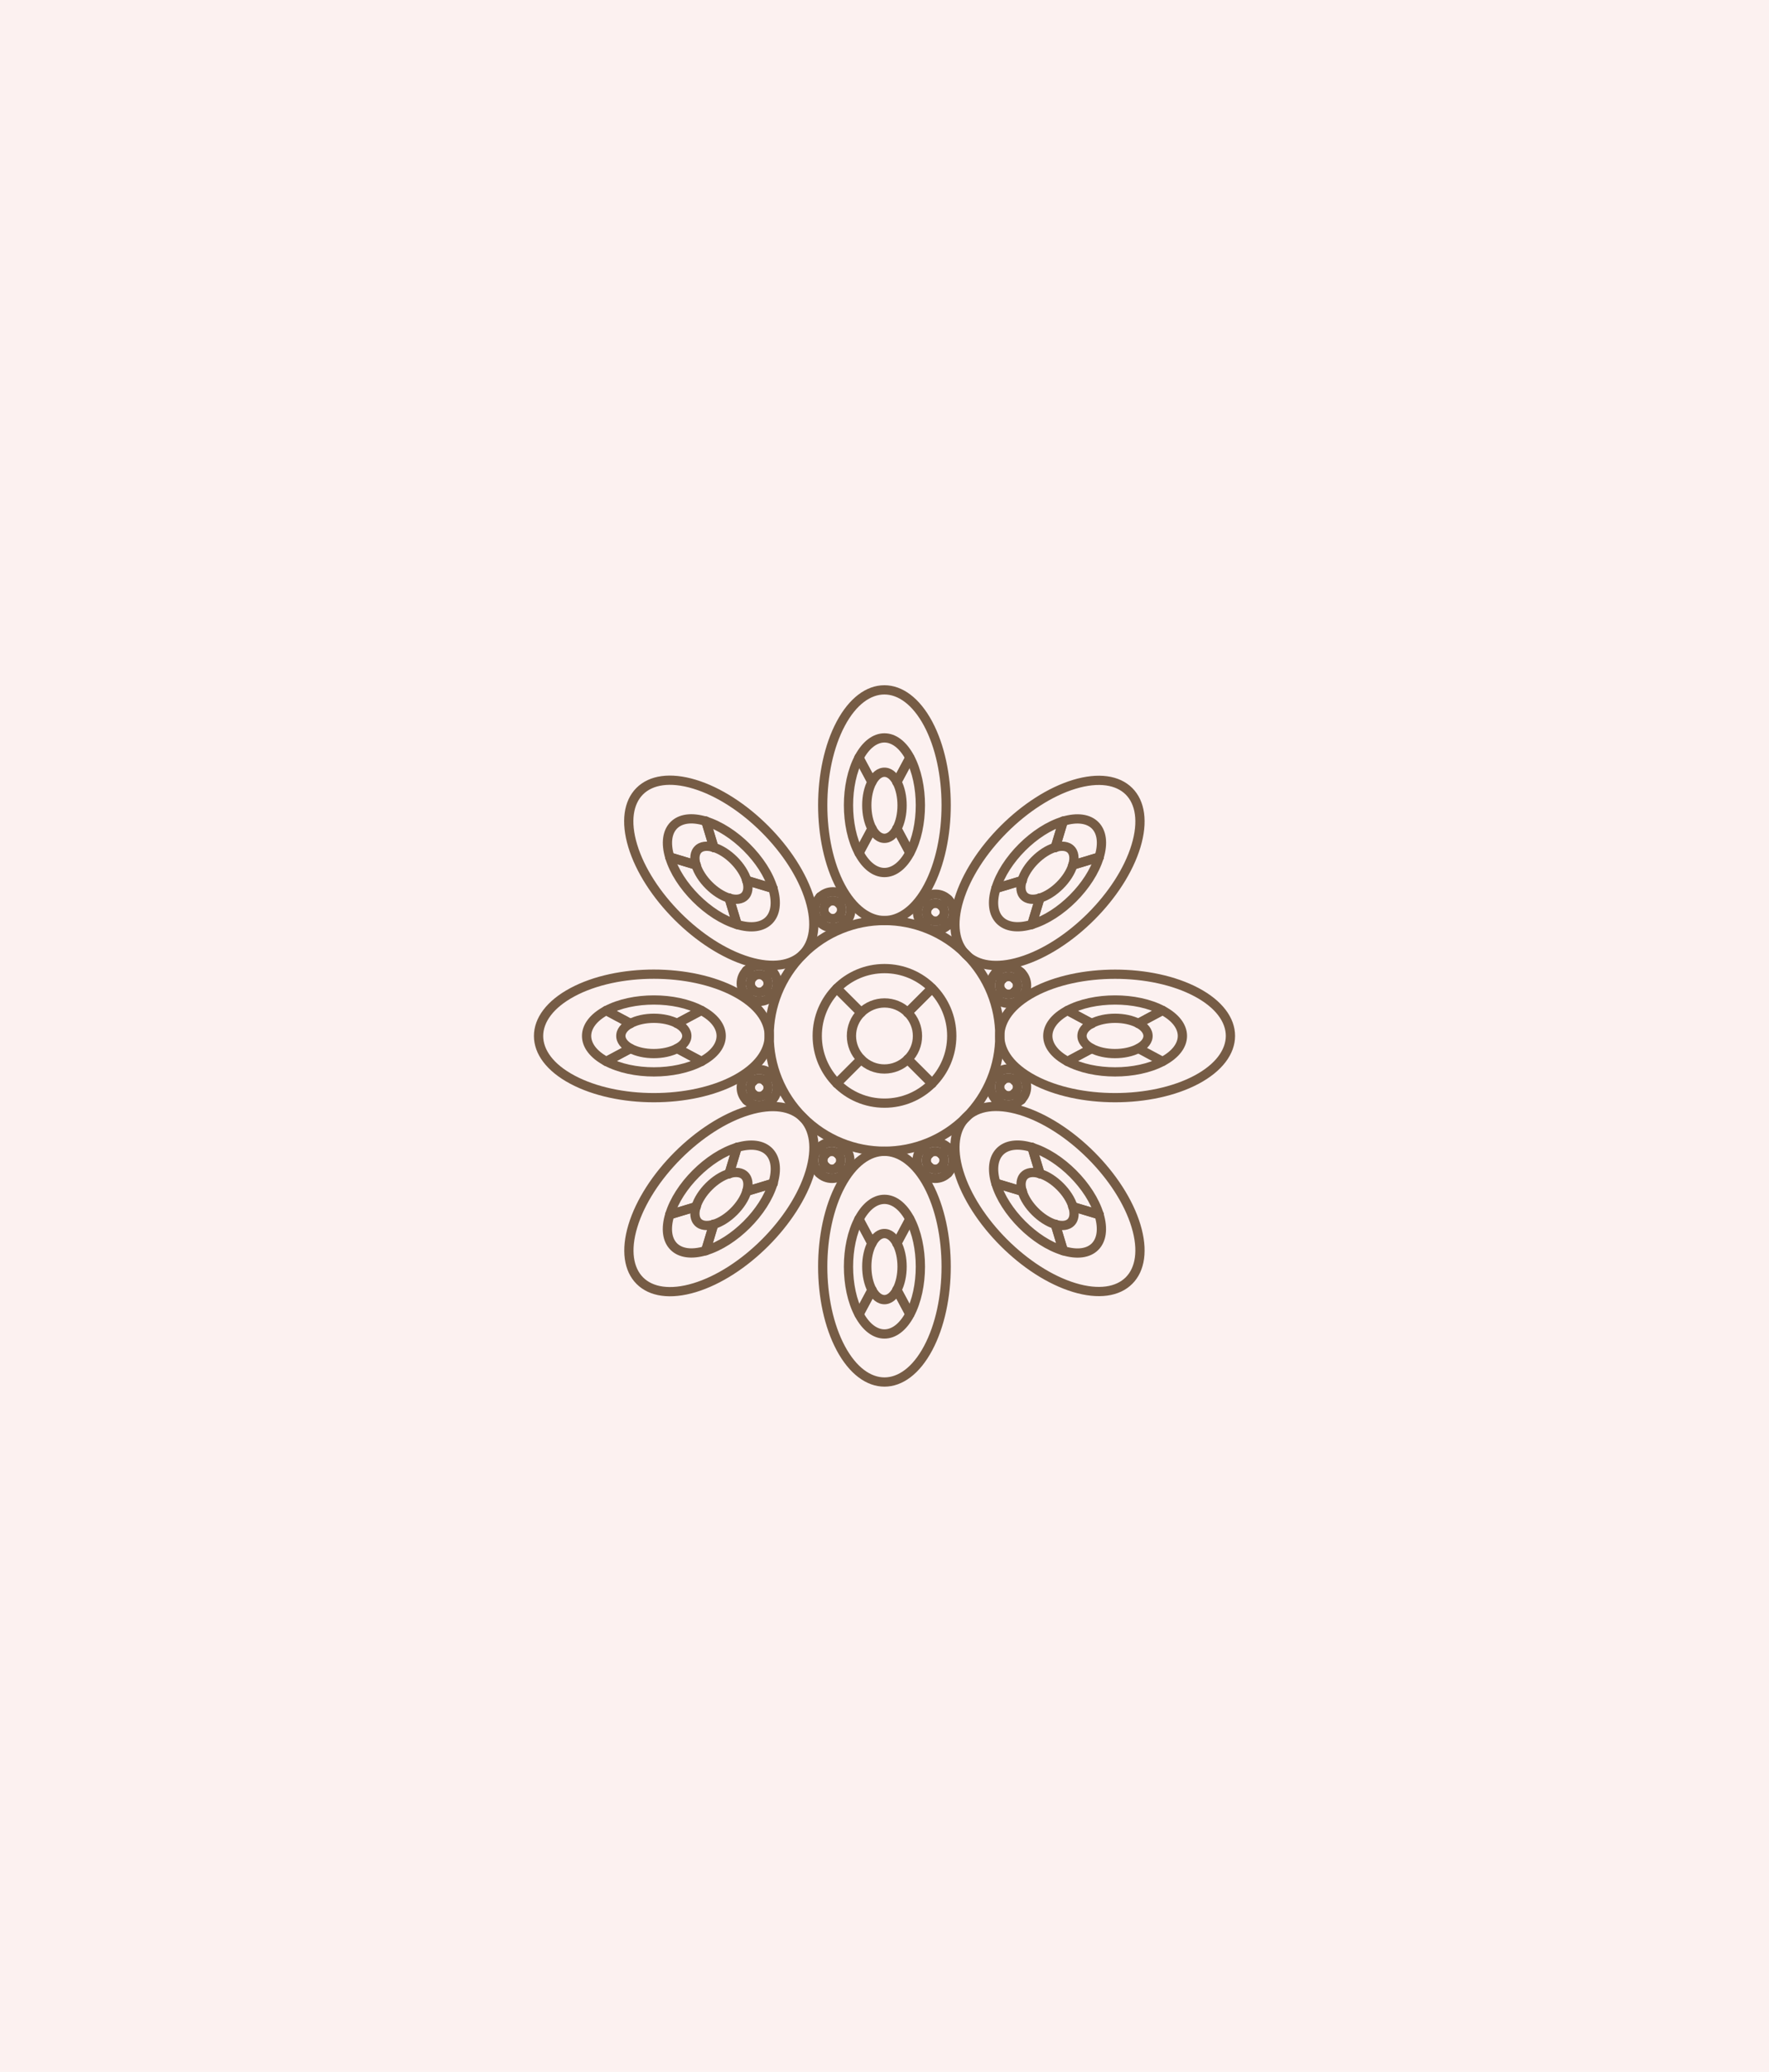 <svg xmlns="http://www.w3.org/2000/svg" width="164" height="192" viewBox="0 0 164 192" fill="none"><rect width="164" height="192" fill="#DD7664" fill-opacity="0.1"></rect><path fill-rule="evenodd" clip-rule="evenodd" d="M89.256 88.739C85.246 84.73 78.754 84.73 74.744 88.739C70.734 92.749 70.734 99.239 74.744 103.248C78.754 107.258 85.246 107.258 89.256 103.248C93.266 99.239 93.266 92.749 89.256 88.739ZM74.138 88.133C78.483 83.789 85.517 83.789 89.862 88.133C94.208 92.477 94.208 99.51 89.862 103.855C85.517 108.199 78.483 108.199 74.138 103.855C69.793 99.51 69.793 92.477 74.138 88.133Z" fill="#765C45"></path><path fill-rule="evenodd" clip-rule="evenodd" d="M82 90.188C78.793 90.188 76.193 92.787 76.193 95.994C76.193 99.201 78.793 101.8 82 101.8C85.207 101.8 87.807 99.201 87.807 95.994C87.807 92.787 85.207 90.188 82 90.188ZM75.335 95.994C75.335 92.314 78.319 89.33 82 89.33C85.681 89.33 88.665 92.314 88.665 95.994C88.665 99.674 85.681 102.657 82 102.657C78.319 102.657 75.335 99.674 75.335 95.994Z" fill="#765C45"></path><path fill-rule="evenodd" clip-rule="evenodd" d="M83.852 94.14C82.834 93.112 81.17 93.117 80.133 94.143C79.105 95.16 79.111 96.824 80.136 97.861C81.156 98.891 82.819 98.893 83.853 97.859L83.855 97.857L83.855 97.857C84.885 96.838 84.887 95.175 83.853 94.141L83.852 94.14L83.852 94.14ZM84.46 93.536C83.101 92.164 80.894 92.183 79.53 93.533C78.157 94.892 78.176 97.099 79.527 98.464C80.884 99.834 83.091 99.832 84.459 98.466C85.829 97.109 85.826 94.903 84.46 93.536Z" fill="#765C45"></path><path d="M79.832 94.267C79.721 94.267 79.611 94.23 79.525 94.144L77.283 91.903C77.112 91.731 77.112 91.462 77.283 91.29C77.455 91.119 77.724 91.119 77.883 91.29L80.126 93.532C80.297 93.703 80.297 93.973 80.126 94.144C80.04 94.23 79.93 94.267 79.819 94.267H79.832Z" fill="#765C45"></path><path fill-rule="evenodd" clip-rule="evenodd" d="M79.519 94.138L79.525 94.144C79.608 94.227 79.713 94.264 79.819 94.267L79.832 94.267C79.938 94.264 80.043 94.227 80.126 94.144C80.295 93.975 80.297 93.71 80.132 93.538C80.132 93.538 80.132 93.538 80.132 93.538C80.13 93.536 80.127 93.534 80.126 93.532L77.89 91.296L77.883 91.29C77.724 91.119 77.455 91.119 77.283 91.29C77.121 91.452 77.112 91.701 77.256 91.873C77.263 91.881 77.27 91.889 77.277 91.897C77.279 91.899 77.281 91.901 77.283 91.903L79.519 94.138Z" fill="#765C45"></path><path d="M77.59 100.832C77.479 100.832 77.369 100.795 77.283 100.71C77.112 100.538 77.112 100.269 77.283 100.097L79.525 97.856C79.697 97.684 79.966 97.684 80.126 97.856C80.297 98.027 80.297 98.297 80.126 98.468L77.883 100.71C77.798 100.795 77.688 100.832 77.577 100.832H77.59Z" fill="#765C45"></path><path d="M84.156 94.267C84.046 94.267 83.936 94.23 83.85 94.144C83.678 93.973 83.678 93.703 83.85 93.532L86.092 91.29C86.251 91.119 86.533 91.119 86.692 91.29C86.864 91.462 86.864 91.731 86.692 91.903L84.45 94.144C84.365 94.23 84.254 94.267 84.144 94.267H84.156Z" fill="#765C45"></path><path fill-rule="evenodd" clip-rule="evenodd" d="M83.85 93.532C83.848 93.534 83.846 93.536 83.844 93.538C83.844 93.538 83.844 93.538 83.844 93.538C83.678 93.71 83.68 93.975 83.85 94.144C83.933 94.227 84.038 94.264 84.144 94.267L84.156 94.267C84.262 94.264 84.368 94.227 84.45 94.144L84.456 94.138L86.692 91.903C86.694 91.901 86.696 91.899 86.698 91.897C86.706 91.889 86.713 91.881 86.72 91.873C86.863 91.701 86.854 91.452 86.692 91.29C86.533 91.119 86.251 91.119 86.092 91.29L86.086 91.296L83.85 93.532Z" fill="#765C45"></path><path d="M86.411 100.832C86.3 100.832 86.19 100.795 86.104 100.71L83.862 98.468C83.691 98.297 83.691 98.027 83.862 97.856C84.034 97.684 84.303 97.684 84.463 97.856L86.705 100.097C86.876 100.269 86.876 100.538 86.705 100.71C86.619 100.795 86.509 100.832 86.398 100.832H86.411Z" fill="#765C45"></path><path fill-rule="evenodd" clip-rule="evenodd" d="M86.098 100.704L86.104 100.71C86.187 100.792 86.292 100.829 86.398 100.832L86.411 100.832C86.517 100.83 86.622 100.792 86.705 100.71C86.874 100.54 86.876 100.275 86.711 100.103C86.711 100.103 86.711 100.103 86.711 100.103C86.709 100.101 86.707 100.099 86.705 100.097L84.469 97.862L84.463 97.856C84.303 97.684 84.034 97.684 83.862 97.856C83.7 98.017 83.691 98.267 83.835 98.438C83.842 98.446 83.849 98.454 83.856 98.462C83.858 98.464 83.86 98.466 83.862 98.468L86.098 100.704Z" fill="#765C45"></path><path fill-rule="evenodd" clip-rule="evenodd" d="M81.989 64.357C80.748 64.357 79.4 65.245 78.323 67.263C77.25 69.274 76.701 71.935 76.701 74.619C76.701 77.303 77.249 79.964 78.323 81.975C79.406 83.993 80.757 84.881 81.998 84.881C83.24 84.881 84.587 83.993 85.665 81.975C86.738 79.964 87.287 77.303 87.287 74.619C87.287 71.935 86.738 69.274 85.665 67.264C84.581 65.245 83.231 64.357 81.989 64.357ZM81.989 63.5C83.678 63.5 85.262 64.701 86.421 66.859L86.421 66.86C87.578 69.026 88.144 71.834 88.144 74.619C88.144 77.404 87.578 80.213 86.421 82.379C85.269 84.537 83.688 85.738 81.998 85.738C80.309 85.738 78.725 84.538 77.567 82.38L77.567 82.379C76.41 80.213 75.844 77.404 75.844 74.619C75.844 71.834 76.41 69.026 77.567 66.86C78.719 64.701 80.3 63.5 81.989 63.5Z" fill="#765C45"></path><path fill-rule="evenodd" clip-rule="evenodd" d="M81.994 68.81C81.363 68.81 80.626 69.263 80.014 70.411C79.406 71.552 79.09 73.074 79.09 74.619C79.09 76.164 79.406 77.686 80.014 78.827C80.626 79.976 81.363 80.428 81.994 80.428C82.624 80.428 83.362 79.976 83.974 78.827C84.582 77.686 84.897 76.164 84.897 74.619C84.897 73.074 84.582 71.552 83.974 70.411C83.362 69.263 82.624 68.81 81.994 68.81ZM81.994 67.953C83.073 67.953 84.044 68.719 84.731 70.008C85.421 71.304 85.755 72.973 85.755 74.619C85.755 76.265 85.421 77.934 84.731 79.231C84.044 80.52 83.073 81.286 81.994 81.286C80.915 81.286 79.944 80.52 79.257 79.231C78.566 77.934 78.233 76.265 78.233 74.619C78.233 72.973 78.566 71.304 79.257 70.008C79.944 68.719 80.915 67.953 81.994 67.953Z" fill="#765C45"></path><path fill-rule="evenodd" clip-rule="evenodd" d="M81.994 71.992C81.799 71.992 81.496 72.134 81.215 72.664L81.214 72.666L81.214 72.666C80.937 73.182 80.787 73.888 80.787 74.621C80.787 75.353 80.937 76.063 81.215 76.586C81.496 77.116 81.799 77.259 81.994 77.259C82.189 77.259 82.492 77.116 82.773 76.586L82.774 76.585C83.05 76.069 83.201 75.362 83.201 74.63C83.201 73.898 83.05 73.187 82.773 72.664C82.492 72.134 82.189 71.992 81.994 71.992ZM81.994 71.134C82.638 71.134 83.175 71.592 83.53 72.262C83.89 72.94 84.058 73.797 84.058 74.63C84.058 75.462 83.89 76.317 83.53 76.989C83.174 77.659 82.638 78.116 81.994 78.116C81.349 78.116 80.813 77.659 80.457 76.988C80.098 76.311 79.929 75.454 79.929 74.621C79.929 73.788 80.098 72.934 80.458 72.262C80.814 71.592 81.35 71.134 81.994 71.134Z" fill="#765C45"></path><path d="M80.836 72.892C80.689 72.892 80.53 72.806 80.456 72.659L79.256 70.418C79.145 70.21 79.219 69.952 79.427 69.842C79.635 69.732 79.893 69.805 80.003 70.013L81.204 72.255C81.314 72.463 81.24 72.721 81.032 72.831C80.971 72.868 80.897 72.88 80.836 72.88V72.892Z" fill="#765C45"></path><path fill-rule="evenodd" clip-rule="evenodd" d="M80.836 72.892V72.88C80.897 72.88 80.971 72.868 81.032 72.831C81.232 72.725 81.308 72.483 81.216 72.28C81.212 72.272 81.209 72.265 81.205 72.258C81.205 72.257 81.204 72.256 81.204 72.255L80.003 70.013C79.893 69.805 79.635 69.732 79.427 69.842C79.221 69.951 79.147 70.204 79.252 70.411C79.253 70.412 79.253 70.413 79.254 70.415C79.254 70.416 79.255 70.417 79.256 70.418L80.456 72.659C80.514 72.774 80.623 72.851 80.738 72.88C80.771 72.888 80.804 72.892 80.836 72.892Z" fill="#765C45"></path><path d="M79.635 79.457C79.562 79.457 79.501 79.445 79.439 79.409C79.231 79.298 79.158 79.041 79.268 78.833L80.469 76.591C80.579 76.383 80.836 76.297 81.044 76.42C81.253 76.53 81.326 76.787 81.216 76.995L80.015 79.237C79.942 79.384 79.795 79.47 79.635 79.47V79.457Z" fill="#765C45"></path><path fill-rule="evenodd" clip-rule="evenodd" d="M81.216 76.995C81.216 76.994 81.217 76.993 81.218 76.992C81.218 76.991 81.219 76.99 81.219 76.989C81.325 76.782 81.25 76.529 81.044 76.42C80.836 76.297 80.579 76.383 80.469 76.591L79.268 78.833C79.267 78.834 79.267 78.835 79.266 78.836C79.263 78.843 79.259 78.85 79.256 78.857C79.164 79.061 79.239 79.303 79.439 79.409C79.501 79.445 79.562 79.457 79.635 79.457V79.47C79.671 79.47 79.705 79.466 79.738 79.457C79.856 79.429 79.958 79.352 80.015 79.237L81.216 76.995Z" fill="#765C45"></path><path d="M83.152 72.892C83.078 72.892 83.017 72.88 82.943 72.843C82.735 72.733 82.662 72.476 82.772 72.267L83.972 70.026C84.083 69.818 84.34 69.732 84.548 69.854C84.757 69.965 84.83 70.222 84.72 70.43L83.519 72.672C83.446 72.819 83.299 72.904 83.139 72.904L83.152 72.892Z" fill="#765C45"></path><path fill-rule="evenodd" clip-rule="evenodd" d="M83.972 70.026L82.772 72.267C82.771 72.268 82.771 72.269 82.77 72.271C82.766 72.278 82.763 72.285 82.76 72.292C82.735 72.347 82.722 72.405 82.721 72.462C82.721 72.471 82.721 72.479 82.721 72.487C82.726 72.632 82.805 72.77 82.943 72.843C83.008 72.876 83.064 72.889 83.127 72.892C83.131 72.892 83.135 72.892 83.139 72.892C83.144 72.892 83.147 72.892 83.152 72.892L83.139 72.904C83.144 72.904 83.148 72.904 83.152 72.904C83.156 72.904 83.159 72.904 83.163 72.904C83.313 72.896 83.449 72.811 83.519 72.672L84.72 70.43C84.72 70.429 84.721 70.428 84.722 70.427C84.722 70.426 84.723 70.424 84.723 70.423C84.829 70.216 84.754 69.963 84.548 69.854C84.34 69.732 84.083 69.818 83.972 70.026Z" fill="#765C45"></path><path d="M84.352 79.457C84.205 79.457 84.046 79.372 83.972 79.225L82.772 76.983C82.662 76.775 82.735 76.518 82.943 76.407C83.152 76.297 83.409 76.371 83.519 76.579L84.72 78.82C84.83 79.029 84.757 79.286 84.548 79.396C84.487 79.433 84.413 79.445 84.34 79.445L84.352 79.457Z" fill="#765C45"></path><path fill-rule="evenodd" clip-rule="evenodd" d="M84.771 79.014C84.769 78.957 84.757 78.9 84.732 78.845C84.729 78.838 84.725 78.831 84.722 78.824C84.721 78.823 84.72 78.822 84.72 78.82L83.519 76.579C83.409 76.371 83.152 76.297 82.943 76.407C82.737 76.516 82.663 76.769 82.768 76.976C82.769 76.978 82.77 76.979 82.77 76.98C82.771 76.981 82.771 76.982 82.772 76.983L83.972 79.225C84.042 79.364 84.188 79.448 84.329 79.457C84.332 79.457 84.336 79.457 84.34 79.457C84.344 79.457 84.348 79.457 84.352 79.457L84.34 79.445C84.344 79.445 84.348 79.445 84.352 79.445C84.356 79.445 84.361 79.445 84.365 79.445C84.43 79.442 84.494 79.429 84.548 79.396C84.687 79.323 84.766 79.184 84.771 79.039C84.771 79.03 84.771 79.022 84.771 79.014Z" fill="#765C45"></path><path fill-rule="evenodd" clip-rule="evenodd" d="M81.989 107.119C80.748 107.119 79.4 108.007 78.323 110.025C77.25 112.036 76.701 114.697 76.701 117.381C76.701 120.065 77.249 122.725 78.323 124.736C79.406 126.755 80.757 127.643 81.998 127.643C83.24 127.643 84.587 126.755 85.665 124.737C86.738 122.726 87.287 120.065 87.287 117.381C87.287 114.697 86.738 112.036 85.665 110.025C84.581 108.007 83.231 107.119 81.989 107.119ZM81.989 106.262C83.678 106.262 85.262 107.462 86.421 109.62L86.421 109.621C87.578 111.787 88.144 114.596 88.144 117.381C88.144 120.166 87.578 122.974 86.421 125.14C85.269 127.299 83.688 128.5 81.998 128.5C80.309 128.5 78.725 127.299 77.567 125.141L77.567 125.14C76.41 122.974 75.844 120.166 75.844 117.381C75.844 114.596 76.41 111.787 77.567 109.621C78.719 107.463 80.3 106.262 81.989 106.262Z" fill="#765C45"></path><path fill-rule="evenodd" clip-rule="evenodd" d="M81.994 111.572C81.363 111.572 80.626 112.024 80.014 113.173C79.406 114.314 79.09 115.836 79.09 117.381C79.09 118.926 79.406 120.448 80.014 121.589C80.626 122.737 81.363 123.19 81.994 123.19C82.624 123.19 83.362 122.737 83.974 121.589C84.582 120.448 84.897 118.926 84.897 117.381C84.897 115.836 84.582 114.314 83.974 113.173C83.362 112.024 82.624 111.572 81.994 111.572ZM81.994 110.714C83.073 110.714 84.044 111.481 84.731 112.77C85.421 114.066 85.755 115.735 85.755 117.381C85.755 119.027 85.421 120.696 84.731 121.992C84.044 123.281 83.073 124.048 81.994 124.048C80.915 124.048 79.944 123.281 79.257 121.992C78.566 120.696 78.233 119.027 78.233 117.381C78.233 115.735 78.566 114.066 79.257 112.77C79.944 111.481 80.915 110.714 81.994 110.714Z" fill="#765C45"></path><path fill-rule="evenodd" clip-rule="evenodd" d="M81.994 114.741C81.799 114.741 81.496 114.884 81.215 115.414L81.214 115.415L81.214 115.415C80.937 115.931 80.787 116.638 80.787 117.37C80.787 118.102 80.937 118.813 81.215 119.336C81.496 119.866 81.799 120.008 81.994 120.008C82.189 120.008 82.492 119.866 82.773 119.336L82.774 119.334C83.05 118.818 83.201 118.112 83.201 117.379C83.201 116.647 83.05 115.937 82.773 115.414C82.492 114.884 82.189 114.741 81.994 114.741ZM81.994 113.884C82.638 113.884 83.175 114.342 83.53 115.012C83.89 115.689 84.058 116.547 84.058 117.379C84.058 118.212 83.89 119.066 83.53 119.739C83.174 120.408 82.638 120.866 81.994 120.866C81.349 120.866 80.813 120.408 80.457 119.738C80.098 119.06 79.929 118.203 79.929 117.37C79.929 116.538 80.098 115.683 80.458 115.011C80.814 114.341 81.35 113.884 81.994 113.884Z" fill="#765C45"></path><path d="M80.836 115.642C80.689 115.642 80.53 115.556 80.456 115.421L79.256 113.179C79.145 112.971 79.219 112.714 79.427 112.604C79.635 112.494 79.893 112.567 80.003 112.775L81.204 115.017C81.314 115.225 81.24 115.482 81.032 115.593C80.971 115.629 80.897 115.642 80.836 115.642Z" fill="#765C45"></path><path fill-rule="evenodd" clip-rule="evenodd" d="M80.003 112.775C79.893 112.567 79.635 112.494 79.427 112.604C79.221 112.713 79.147 112.966 79.252 113.173C79.253 113.174 79.253 113.175 79.254 113.176C79.254 113.177 79.255 113.178 79.256 113.179L80.456 115.421C80.53 115.556 80.689 115.642 80.836 115.642C80.897 115.642 80.971 115.629 81.032 115.593C81.239 115.483 81.313 115.228 81.205 115.02C81.205 115.019 81.204 115.018 81.204 115.017L80.003 112.775Z" fill="#765C45"></path><path d="M79.635 122.207C79.562 122.207 79.501 122.195 79.439 122.158C79.231 122.048 79.158 121.791 79.268 121.582L80.469 119.341C80.579 119.132 80.836 119.047 81.044 119.169C81.253 119.279 81.326 119.537 81.216 119.745L80.015 121.987C79.942 122.134 79.795 122.219 79.635 122.219V122.207Z" fill="#765C45"></path><path fill-rule="evenodd" clip-rule="evenodd" d="M81.216 119.745C81.216 119.744 81.217 119.743 81.218 119.742C81.218 119.741 81.219 119.739 81.219 119.738C81.325 119.531 81.25 119.278 81.044 119.169C80.836 119.047 80.579 119.132 80.469 119.341L79.268 121.582C79.267 121.583 79.267 121.584 79.266 121.586C79.263 121.593 79.259 121.6 79.256 121.607C79.164 121.81 79.239 122.052 79.439 122.158C79.501 122.195 79.562 122.207 79.635 122.207V122.219C79.671 122.219 79.705 122.215 79.738 122.207C79.856 122.178 79.958 122.101 80.015 121.987L81.216 119.745Z" fill="#765C45"></path><path d="M83.152 115.642C83.078 115.642 83.017 115.629 82.943 115.593C82.735 115.482 82.662 115.225 82.772 115.017L83.972 112.775C84.083 112.567 84.34 112.481 84.548 112.604C84.757 112.714 84.83 112.971 84.72 113.18L83.519 115.421C83.446 115.568 83.299 115.642 83.139 115.642H83.152Z" fill="#765C45"></path><path fill-rule="evenodd" clip-rule="evenodd" d="M83.972 112.775L82.772 115.017C82.771 115.018 82.771 115.019 82.77 115.02C82.766 115.027 82.763 115.034 82.76 115.041C82.668 115.245 82.743 115.487 82.943 115.593C83.013 115.627 83.071 115.64 83.139 115.641L83.152 115.642C83.306 115.638 83.448 115.564 83.519 115.421L84.72 113.18C84.72 113.178 84.721 113.177 84.722 113.176C84.722 113.175 84.723 113.174 84.723 113.173C84.829 112.966 84.754 112.713 84.548 112.604C84.34 112.481 84.083 112.567 83.972 112.775Z" fill="#765C45"></path><path d="M84.352 122.207C84.205 122.207 84.046 122.121 83.972 121.974L82.772 119.733C82.662 119.524 82.735 119.267 82.943 119.157C83.152 119.047 83.409 119.12 83.519 119.328L84.72 121.57C84.83 121.778 84.757 122.036 84.548 122.146C84.487 122.183 84.413 122.195 84.34 122.195L84.352 122.207Z" fill="#765C45"></path><path fill-rule="evenodd" clip-rule="evenodd" d="M84.771 121.764C84.769 121.707 84.757 121.65 84.732 121.595C84.729 121.587 84.725 121.58 84.722 121.573C84.721 121.572 84.72 121.571 84.72 121.57L83.519 119.328C83.409 119.12 83.152 119.047 82.943 119.157C82.737 119.266 82.663 119.519 82.768 119.726C82.769 119.727 82.77 119.728 82.77 119.729C82.771 119.731 82.771 119.732 82.772 119.733L83.972 121.974C84.042 122.113 84.188 122.198 84.329 122.206C84.332 122.207 84.336 122.207 84.34 122.207C84.344 122.207 84.348 122.207 84.352 122.207L84.34 122.195C84.344 122.195 84.348 122.195 84.352 122.195C84.356 122.195 84.361 122.194 84.365 122.194C84.43 122.192 84.494 122.178 84.548 122.146C84.687 122.073 84.766 121.934 84.771 121.789C84.771 121.781 84.771 121.772 84.771 121.764Z" fill="#765C45"></path><path fill-rule="evenodd" clip-rule="evenodd" d="M103.379 90.708C100.694 90.708 98.033 91.257 96.022 92.33C94.003 93.413 93.115 94.763 93.115 96.004C93.115 97.246 94.003 98.593 96.022 99.67C98.033 100.743 100.694 101.292 103.379 101.292C106.063 101.292 108.724 100.743 110.736 99.67C112.754 98.587 113.642 97.237 113.642 95.995C113.642 94.754 112.755 93.407 110.736 92.33C108.725 91.257 106.063 90.708 103.379 90.708ZM103.379 89.851C106.164 89.851 108.973 90.417 111.14 91.573C113.299 92.725 114.5 94.306 114.5 95.995C114.5 97.684 113.299 99.268 111.141 100.426L111.14 100.426C108.973 101.583 106.164 102.149 103.379 102.149C100.593 102.149 97.784 101.583 95.618 100.426C93.459 99.274 92.257 97.694 92.257 96.004C92.257 94.316 93.458 92.732 95.617 91.574L95.618 91.573C97.784 90.417 100.593 89.851 103.379 89.851Z" fill="#765C45"></path><path fill-rule="evenodd" clip-rule="evenodd" d="M103.379 93.097C101.833 93.097 100.311 93.412 99.17 94.02C98.021 94.632 97.568 95.37 97.568 96C97.568 96.63 98.021 97.368 99.17 97.98C100.311 98.588 101.833 98.903 103.379 98.903C104.924 98.903 106.446 98.588 107.588 97.98C108.736 97.368 109.189 96.63 109.189 96C109.189 95.37 108.736 94.632 107.588 94.02C106.446 93.412 104.924 93.097 103.379 93.097ZM103.379 92.24C105.025 92.24 106.694 92.573 107.991 93.264C109.28 93.95 110.047 94.922 110.047 96C110.047 97.078 109.28 98.05 107.991 98.736C106.694 99.427 105.025 99.76 103.379 99.76C101.733 99.76 100.063 99.427 98.767 98.736C97.477 98.05 96.711 97.078 96.711 96C96.711 94.922 97.477 93.95 98.767 93.264C100.063 92.573 101.733 92.24 103.379 92.24Z" fill="#765C45"></path><path fill-rule="evenodd" clip-rule="evenodd" d="M103.377 94.793C102.645 94.793 101.934 94.944 101.411 95.221C100.881 95.502 100.739 95.805 100.739 96C100.739 96.195 100.881 96.498 101.411 96.779L101.413 96.78L101.413 96.78C101.929 97.056 102.636 97.207 103.368 97.207C104.1 97.207 104.811 97.056 105.334 96.779C105.863 96.498 106.003 96.196 106.002 96.002C106.001 95.805 105.857 95.501 105.332 95.22C104.816 94.944 104.11 94.793 103.377 94.793ZM103.377 93.936C104.21 93.936 105.065 94.104 105.738 94.465C106.402 94.821 106.857 95.356 106.86 95.998C106.862 96.643 106.408 97.18 105.736 97.536C105.059 97.896 104.201 98.064 103.368 98.064C102.536 98.064 101.681 97.896 101.008 97.536C100.338 97.18 99.881 96.644 99.881 96C99.881 95.356 100.339 94.82 101.009 94.464C101.687 94.104 102.544 93.936 103.377 93.936Z" fill="#765C45"></path><path d="M105.535 95.271C105.388 95.271 105.229 95.185 105.155 95.038C105.045 94.83 105.118 94.573 105.327 94.463L107.569 93.262C107.777 93.152 108.034 93.225 108.145 93.434C108.255 93.642 108.181 93.899 107.973 94.009L105.731 95.21C105.67 95.247 105.596 95.259 105.535 95.259V95.271Z" fill="#765C45"></path><path fill-rule="evenodd" clip-rule="evenodd" d="M105.535 95.271V95.259C105.594 95.259 105.664 95.247 105.724 95.214C105.726 95.213 105.727 95.212 105.728 95.212C105.729 95.211 105.73 95.21 105.731 95.21L107.973 94.009C108.181 93.899 108.255 93.642 108.145 93.434C108.035 93.228 107.783 93.154 107.575 93.259C107.574 93.259 107.573 93.26 107.572 93.26C107.571 93.261 107.57 93.262 107.569 93.262L105.327 94.463C105.315 94.469 105.305 94.475 105.294 94.482C105.111 94.6 105.051 94.841 105.155 95.038C105.212 95.153 105.322 95.23 105.437 95.259C105.469 95.267 105.503 95.271 105.535 95.271Z" fill="#765C45"></path><path d="M101.21 95.271C101.137 95.271 101.075 95.259 101.014 95.222L98.772 94.022C98.564 93.911 98.49 93.654 98.601 93.446C98.711 93.238 98.968 93.152 99.176 93.275L101.418 94.475C101.627 94.585 101.7 94.842 101.59 95.051C101.516 95.198 101.369 95.283 101.21 95.283V95.271Z" fill="#765C45"></path><path fill-rule="evenodd" clip-rule="evenodd" d="M101.59 95.051C101.694 94.854 101.634 94.613 101.451 94.494C101.441 94.487 101.43 94.481 101.418 94.475L99.176 93.275C99.175 93.274 99.174 93.273 99.173 93.273C99.172 93.272 99.171 93.271 99.17 93.271C98.963 93.154 98.71 93.24 98.601 93.446C98.495 93.645 98.558 93.889 98.746 94.007C98.754 94.012 98.763 94.017 98.772 94.022L101.014 95.222C101.015 95.223 101.016 95.223 101.017 95.224C101.018 95.225 101.02 95.225 101.021 95.226C101.08 95.26 101.139 95.271 101.21 95.271V95.283C101.245 95.283 101.28 95.279 101.313 95.271C101.431 95.243 101.533 95.165 101.59 95.051Z" fill="#765C45"></path><path d="M107.789 98.787C107.716 98.787 107.654 98.774 107.581 98.737L105.339 97.537C105.131 97.427 105.057 97.17 105.167 96.961C105.278 96.753 105.535 96.667 105.743 96.79L107.985 97.99C108.193 98.1 108.267 98.358 108.157 98.566C108.083 98.713 107.936 98.787 107.777 98.787H107.789Z" fill="#765C45"></path><path d="M98.968 98.787C98.821 98.787 98.662 98.701 98.588 98.566C98.478 98.358 98.552 98.101 98.76 97.99L101.002 96.79C101.21 96.68 101.467 96.753 101.578 96.962C101.688 97.17 101.615 97.427 101.406 97.537L99.164 98.738C99.103 98.774 99.029 98.787 98.956 98.787H98.968Z" fill="#765C45"></path><path fill-rule="evenodd" clip-rule="evenodd" d="M98.76 97.99C98.749 97.996 98.738 98.003 98.727 98.01C98.544 98.128 98.484 98.369 98.588 98.566C98.66 98.697 98.812 98.782 98.956 98.786L98.968 98.787C99.035 98.785 99.101 98.773 99.158 98.742C99.159 98.741 99.16 98.74 99.161 98.74C99.162 98.739 99.163 98.738 99.164 98.738L101.406 97.537C101.615 97.427 101.688 97.17 101.578 96.962C101.469 96.755 101.216 96.681 101.009 96.787C101.008 96.787 101.006 96.788 101.005 96.788C101.004 96.789 101.003 96.79 101.002 96.79L98.76 97.99Z" fill="#765C45"></path><path fill-rule="evenodd" clip-rule="evenodd" d="M60.621 90.704C57.937 90.702 55.276 91.251 53.265 92.329C51.246 93.413 50.358 94.763 50.358 96.005C50.358 97.246 51.245 98.593 53.264 99.67C55.275 100.743 57.937 101.292 60.621 101.292C63.306 101.292 65.967 100.744 67.978 99.67C69.997 98.587 70.885 97.237 70.885 95.996C70.885 94.754 69.997 93.407 67.978 92.33C65.967 91.257 63.305 90.705 60.621 90.704ZM60.621 89.846C63.407 89.848 66.216 90.418 68.382 91.573C70.541 92.726 71.743 94.306 71.743 95.996C71.743 97.684 70.542 99.268 68.383 100.426L68.382 100.427C66.216 101.583 63.407 102.149 60.621 102.149C57.836 102.149 55.027 101.583 52.86 100.427C50.701 99.275 49.5 97.694 49.5 96.005C49.5 94.316 50.701 92.732 52.859 91.574C55.026 90.411 57.836 89.845 60.621 89.846Z" fill="#765C45"></path><path fill-rule="evenodd" clip-rule="evenodd" d="M60.621 93.097C59.076 93.097 57.554 93.412 56.412 94.02C55.264 94.632 54.811 95.37 54.811 96C54.811 96.63 55.264 97.368 56.412 97.98C57.554 98.588 59.076 98.903 60.621 98.903C62.167 98.903 63.689 98.588 64.83 97.98C65.979 97.368 66.431 96.63 66.431 96C66.431 95.37 65.979 94.632 64.83 94.02C63.689 93.412 62.167 93.097 60.621 93.097ZM60.621 92.24C62.267 92.24 63.937 92.573 65.233 93.264C66.523 93.95 67.289 94.922 67.289 96C67.289 97.078 66.523 98.05 65.233 98.736C63.937 99.427 62.267 99.76 60.621 99.76C58.975 99.76 57.306 99.427 56.009 98.736C54.72 98.05 53.953 97.078 53.953 96C53.953 94.922 54.72 93.95 56.009 93.264C57.306 92.573 58.975 92.24 60.621 92.24Z" fill="#765C45"></path><path fill-rule="evenodd" clip-rule="evenodd" d="M60.62 94.793C59.888 94.793 59.177 94.944 58.654 95.221C58.125 95.502 57.985 95.804 57.986 95.998C57.986 96.195 58.131 96.499 58.655 96.78C59.171 97.056 59.878 97.207 60.611 97.207C61.343 97.207 62.053 97.056 62.577 96.779C63.105 96.498 63.245 96.196 63.245 96.002C63.244 95.805 63.099 95.501 62.575 95.22C62.059 94.944 61.352 94.793 60.62 94.793ZM60.62 93.936C61.453 93.936 62.308 94.104 62.98 94.465C63.644 94.821 64.1 95.356 64.102 95.998C64.105 96.643 63.65 97.18 62.978 97.536C62.301 97.896 61.444 98.064 60.611 98.064C59.778 98.064 58.922 97.896 58.25 97.535C57.586 97.179 57.13 96.644 57.128 96.002C57.126 95.357 57.58 94.82 58.252 94.464C58.929 94.104 59.787 93.936 60.62 93.936Z" fill="#765C45"></path><path d="M62.778 95.271C62.63 95.271 62.471 95.186 62.398 95.039C62.287 94.83 62.361 94.573 62.569 94.463L64.811 93.262C65.019 93.152 65.277 93.226 65.387 93.434C65.497 93.642 65.424 93.899 65.216 94.01L62.974 95.21C62.912 95.247 62.839 95.259 62.765 95.259L62.778 95.271Z" fill="#765C45"></path><path fill-rule="evenodd" clip-rule="evenodd" d="M65.216 94.01C65.424 93.899 65.497 93.642 65.387 93.434C65.278 93.228 65.025 93.154 64.818 93.259C64.817 93.26 64.816 93.26 64.814 93.261C64.813 93.261 64.812 93.262 64.811 93.262L62.569 94.463C62.558 94.469 62.547 94.475 62.537 94.482C62.353 94.601 62.293 94.842 62.398 95.039C62.467 95.178 62.614 95.262 62.754 95.271C62.758 95.271 62.761 95.271 62.765 95.271C62.769 95.271 62.773 95.271 62.778 95.271L62.765 95.259C62.769 95.259 62.773 95.259 62.778 95.259C62.782 95.259 62.786 95.259 62.79 95.259C62.853 95.256 62.914 95.244 62.967 95.214C62.968 95.213 62.969 95.213 62.97 95.212C62.971 95.211 62.972 95.211 62.974 95.21L65.216 94.01Z" fill="#765C45"></path><path d="M58.453 95.271C58.379 95.271 58.318 95.259 58.245 95.222L56.002 94.022C55.794 93.912 55.721 93.654 55.831 93.446C55.941 93.238 56.199 93.152 56.407 93.275L58.649 94.475C58.857 94.585 58.931 94.843 58.82 95.051C58.747 95.198 58.6 95.284 58.441 95.284L58.453 95.271Z" fill="#765C45"></path><path fill-rule="evenodd" clip-rule="evenodd" d="M58.245 95.222C58.245 95.223 58.247 95.223 58.248 95.224C58.249 95.225 58.25 95.225 58.251 95.226C58.313 95.256 58.367 95.268 58.428 95.271C58.432 95.271 58.436 95.271 58.441 95.271C58.444 95.271 58.449 95.271 58.453 95.271L58.441 95.284C58.445 95.284 58.449 95.284 58.453 95.283C58.457 95.283 58.461 95.283 58.464 95.283C58.614 95.275 58.751 95.19 58.82 95.051C58.931 94.843 58.857 94.585 58.649 94.475L56.407 93.275C56.406 93.274 56.405 93.273 56.404 93.273C56.403 93.272 56.401 93.272 56.4 93.271C56.193 93.154 55.94 93.24 55.831 93.446C55.725 93.645 55.788 93.889 55.976 94.007C55.985 94.012 55.993 94.017 56.002 94.022L58.245 95.222Z" fill="#765C45"></path><path d="M65.032 98.787C64.958 98.787 64.897 98.775 64.823 98.738L62.581 97.537C62.373 97.427 62.3 97.17 62.41 96.962C62.52 96.753 62.778 96.668 62.986 96.79L65.228 97.99C65.436 98.101 65.51 98.358 65.399 98.566C65.326 98.713 65.179 98.787 65.019 98.787H65.032Z" fill="#765C45"></path><path fill-rule="evenodd" clip-rule="evenodd" d="M64.823 98.738C64.825 98.738 64.826 98.739 64.827 98.739C64.828 98.74 64.829 98.74 64.83 98.741C64.897 98.773 64.954 98.785 65.019 98.787L65.032 98.787C65.186 98.783 65.328 98.709 65.399 98.566C65.51 98.358 65.436 98.101 65.228 97.99L62.986 96.79C62.985 96.79 62.984 96.789 62.983 96.788C62.981 96.788 62.98 96.787 62.979 96.786C62.772 96.669 62.519 96.755 62.41 96.962C62.304 97.161 62.367 97.405 62.555 97.522C62.564 97.527 62.572 97.532 62.581 97.537L64.823 98.738Z" fill="#765C45"></path><path d="M56.211 98.787C56.064 98.787 55.904 98.701 55.831 98.566C55.721 98.358 55.794 98.101 56.002 97.991L58.245 96.79C58.453 96.68 58.71 96.754 58.82 96.962C58.931 97.17 58.857 97.427 58.649 97.537L56.407 98.738C56.346 98.775 56.272 98.787 56.211 98.787Z" fill="#765C45"></path><path fill-rule="evenodd" clip-rule="evenodd" d="M56.002 97.991C55.991 97.997 55.98 98.003 55.97 98.01C55.787 98.129 55.727 98.369 55.831 98.566C55.904 98.701 56.064 98.787 56.211 98.787C56.27 98.787 56.34 98.775 56.4 98.742C56.401 98.741 56.403 98.74 56.404 98.74C56.405 98.739 56.406 98.739 56.407 98.738L58.649 97.537C58.857 97.427 58.931 97.17 58.82 96.962C58.711 96.756 58.458 96.682 58.251 96.787C58.25 96.787 58.249 96.788 58.248 96.789C58.247 96.789 58.245 96.79 58.245 96.79L56.002 97.991Z" fill="#765C45"></path><path fill-rule="evenodd" clip-rule="evenodd" d="M104.365 73.633C103.488 72.756 101.908 72.431 99.717 73.094C97.535 73.755 95.263 75.249 93.363 77.149C91.463 79.048 89.968 81.32 89.308 83.502C88.645 85.692 88.97 87.272 89.847 88.148C90.724 89.025 92.304 89.35 94.495 88.687C96.677 88.027 98.949 86.533 100.849 84.633C102.749 82.733 104.244 80.462 104.904 78.28C105.567 76.09 105.242 74.51 104.365 73.633ZM104.971 73.027C106.165 74.22 106.434 76.187 105.725 78.528C105.013 80.879 103.427 83.268 101.455 85.239C99.484 87.21 97.094 88.796 94.743 89.508C92.401 90.217 90.434 89.948 89.241 88.755C88.047 87.561 87.778 85.595 88.487 83.253C89.199 80.903 90.785 78.513 92.757 76.542C94.728 74.571 97.118 72.985 99.469 72.273C101.811 71.565 103.778 71.834 104.971 73.027Z" fill="#765C45"></path><path fill-rule="evenodd" clip-rule="evenodd" d="M101.222 76.784C100.777 76.339 99.935 76.137 98.688 76.512C97.449 76.885 96.148 77.736 95.055 78.828C93.963 79.921 93.111 81.222 92.739 82.46L92.738 82.462C92.357 83.703 92.557 84.541 93.002 84.985C93.447 85.43 94.289 85.633 95.537 85.257C96.775 84.885 98.076 84.034 99.169 82.941C100.262 81.849 101.113 80.548 101.486 79.31L101.486 79.308C101.867 78.067 101.667 77.229 101.222 76.784ZM102.307 79.558C102.734 78.165 102.591 76.94 101.829 76.178C101.067 75.417 99.839 75.27 98.44 75.691C97.032 76.115 95.614 77.058 94.449 78.222C93.285 79.386 92.341 80.804 91.918 82.212C91.49 83.604 91.633 84.83 92.395 85.591C93.157 86.353 94.385 86.499 95.784 86.079C97.192 85.655 98.611 84.712 99.775 83.547C100.939 82.383 101.883 80.965 102.307 79.558Z" fill="#765C45"></path><path fill-rule="evenodd" clip-rule="evenodd" d="M98.968 79.017C98.829 78.878 98.514 78.764 97.941 78.937C97.376 79.108 96.767 79.503 96.248 80.021C95.73 80.54 95.335 81.148 95.164 81.713C94.991 82.286 95.105 82.601 95.244 82.74C95.383 82.88 95.698 82.993 96.272 82.82C96.836 82.65 97.445 82.255 97.964 81.736C98.482 81.218 98.877 80.609 99.048 80.044C99.221 79.471 99.107 79.156 98.968 79.017ZM99.575 78.41C100.03 78.865 100.088 79.567 99.869 80.292C99.647 81.026 99.16 81.752 98.57 82.342C97.98 82.932 97.253 83.419 96.519 83.641C95.794 83.86 95.092 83.802 94.637 83.347C94.182 82.892 94.124 82.191 94.343 81.465C94.565 80.731 95.052 80.005 95.642 79.415C96.232 78.825 96.959 78.338 97.693 78.116C98.418 77.897 99.12 77.956 99.575 78.41Z" fill="#765C45"></path><path d="M97.829 78.968C97.829 78.968 97.743 78.968 97.706 78.943C97.486 78.87 97.351 78.637 97.424 78.404L98.159 75.967C98.233 75.746 98.466 75.612 98.699 75.685C98.919 75.758 99.054 75.991 98.98 76.224L98.245 78.662C98.184 78.845 98.025 78.968 97.841 78.968H97.829Z" fill="#765C45"></path><path fill-rule="evenodd" clip-rule="evenodd" d="M98.159 75.967C98.16 75.966 98.16 75.966 98.16 75.965C98.234 75.746 98.466 75.612 98.699 75.685C98.916 75.757 99.05 75.985 98.983 76.215C98.982 76.218 98.981 76.221 98.98 76.224L98.245 78.662C98.245 78.662 98.245 78.663 98.245 78.663C98.183 78.846 98.024 78.968 97.841 78.968H97.829C97.829 78.968 97.743 78.968 97.706 78.943C97.489 78.871 97.355 78.643 97.422 78.413C97.423 78.41 97.424 78.407 97.424 78.404L98.159 75.967Z" fill="#765C45"></path><path d="M92.328 82.765C92.144 82.765 91.973 82.642 91.924 82.459C91.85 82.226 91.985 81.993 92.205 81.92L94.644 81.185C94.876 81.111 95.109 81.246 95.183 81.466C95.256 81.699 95.121 81.932 94.901 82.005L92.463 82.74C92.463 82.74 92.377 82.765 92.34 82.765H92.328Z" fill="#765C45"></path><path fill-rule="evenodd" clip-rule="evenodd" d="M92.463 82.74C92.463 82.74 92.459 82.741 92.454 82.743C92.431 82.749 92.37 82.765 92.34 82.765H92.328C92.144 82.765 91.973 82.642 91.924 82.459C91.85 82.226 91.985 81.993 92.205 81.92L94.644 81.185C94.646 81.184 94.649 81.183 94.652 81.182C94.882 81.115 95.11 81.249 95.183 81.466C95.256 81.699 95.122 81.931 94.903 82.005C94.902 82.005 94.901 82.005 94.901 82.005L92.463 82.74Z" fill="#765C45"></path><path d="M99.458 80.597C99.275 80.597 99.103 80.474 99.054 80.291C98.981 80.058 99.115 79.825 99.336 79.752L101.774 79.017C102.007 78.943 102.239 79.078 102.313 79.299C102.386 79.531 102.252 79.764 102.031 79.838L99.593 80.572C99.593 80.572 99.507 80.597 99.471 80.597H99.458Z" fill="#765C45"></path><path fill-rule="evenodd" clip-rule="evenodd" d="M99.593 80.572C99.593 80.572 99.59 80.573 99.584 80.575C99.561 80.581 99.5 80.597 99.471 80.597H99.458C99.275 80.597 99.103 80.474 99.054 80.291C98.981 80.058 99.115 79.825 99.336 79.752L101.774 79.017C101.777 79.016 101.78 79.015 101.783 79.014C102.013 78.947 102.24 79.081 102.313 79.299C102.386 79.531 102.252 79.763 102.033 79.837C102.032 79.837 102.032 79.837 102.031 79.838L99.593 80.572Z" fill="#765C45"></path><path d="M95.66 86.097C95.66 86.097 95.575 86.097 95.538 86.072C95.317 85.999 95.183 85.766 95.256 85.533L95.991 83.096C96.065 82.863 96.297 82.74 96.53 82.814C96.751 82.888 96.885 83.12 96.812 83.353L96.077 85.79C96.016 85.974 95.856 86.097 95.673 86.097H95.66Z" fill="#765C45"></path><path fill-rule="evenodd" clip-rule="evenodd" d="M95.991 83.096C95.991 83.095 95.992 83.094 95.992 83.094C96.066 82.862 96.298 82.741 96.53 82.814C96.748 82.887 96.882 83.114 96.815 83.344C96.814 83.347 96.813 83.35 96.812 83.353L96.077 85.79C96.077 85.791 96.076 85.792 96.076 85.792C96.015 85.975 95.856 86.097 95.673 86.097H95.66C95.66 86.097 95.575 86.097 95.538 86.072C95.32 86 95.186 85.772 95.253 85.542C95.254 85.539 95.255 85.536 95.256 85.533L95.991 83.096Z" fill="#765C45"></path><path fill-rule="evenodd" clip-rule="evenodd" d="M74.141 103.864C73.264 102.987 71.684 102.662 69.493 103.325C67.311 103.985 65.039 105.48 63.139 107.379C61.239 109.279 59.744 111.551 59.084 113.732C58.42 115.923 58.746 117.502 59.623 118.379C60.5 119.256 62.08 119.581 64.27 118.918C66.453 118.258 68.725 116.763 70.625 114.864C72.525 112.964 74.019 110.692 74.68 108.511C75.343 106.32 75.018 104.741 74.141 103.864ZM74.747 103.258C75.941 104.451 76.21 106.417 75.501 108.759C74.789 111.11 73.202 113.499 71.231 115.47C69.26 117.441 66.87 119.027 64.519 119.739C62.177 120.448 60.21 120.179 59.016 118.985C57.823 117.792 57.554 115.826 58.263 113.484C58.974 111.133 60.561 108.744 62.532 106.773C64.504 104.802 66.894 103.216 69.245 102.504C71.587 101.795 73.553 102.064 74.747 103.258Z" fill="#765C45"></path><path fill-rule="evenodd" clip-rule="evenodd" d="M70.986 107.015C70.541 106.57 69.698 106.367 68.451 106.743C67.213 107.115 65.912 107.967 64.819 109.059C63.726 110.152 62.875 111.452 62.502 112.691L62.501 112.693C62.12 113.933 62.321 114.771 62.765 115.216C63.211 115.661 64.053 115.864 65.3 115.488C66.539 115.116 67.84 114.264 68.932 113.172C70.025 112.079 70.876 110.779 71.249 109.54L71.25 109.538C71.631 108.298 71.431 107.46 70.986 107.015ZM72.07 109.789C72.497 108.396 72.354 107.171 71.592 106.409C70.831 105.647 69.603 105.501 68.204 105.922C66.796 106.345 65.377 107.289 64.212 108.453C63.048 109.617 62.105 111.035 61.681 112.442C61.254 113.835 61.397 115.06 62.159 115.822C62.92 116.584 64.148 116.73 65.547 116.309C66.955 115.886 68.374 114.942 69.539 113.778C70.703 112.614 71.646 111.196 72.07 109.789Z" fill="#765C45"></path><path fill-rule="evenodd" clip-rule="evenodd" d="M68.744 109.247C68.605 109.108 68.289 108.995 67.716 109.168C67.152 109.338 66.543 109.733 66.024 110.252C65.505 110.77 65.111 111.379 64.94 111.943C64.767 112.516 64.88 112.832 65.019 112.971C65.159 113.11 65.474 113.224 66.047 113.051C66.612 112.88 67.221 112.485 67.739 111.967C68.258 111.448 68.653 110.839 68.823 110.275C68.996 109.702 68.883 109.386 68.744 109.247ZM69.35 108.641C69.805 109.096 69.864 109.797 69.644 110.523C69.423 111.256 68.936 111.983 68.346 112.573C67.756 113.163 67.029 113.65 66.295 113.871C65.57 114.09 64.868 114.032 64.413 113.577C63.958 113.122 63.9 112.421 64.119 111.696C64.341 110.962 64.828 110.235 65.418 109.645C66.008 109.055 66.734 108.568 67.468 108.347C68.194 108.128 68.895 108.186 69.35 108.641Z" fill="#765C45"></path><path d="M67.592 109.198C67.592 109.198 67.507 109.198 67.47 109.174C67.249 109.1 67.115 108.868 67.188 108.635L67.923 106.197C67.997 105.977 68.229 105.842 68.462 105.916C68.683 105.989 68.817 106.222 68.744 106.455L68.009 108.892C67.948 109.076 67.788 109.198 67.605 109.198H67.592Z" fill="#765C45"></path><path fill-rule="evenodd" clip-rule="evenodd" d="M67.923 106.197C67.923 106.197 67.924 106.196 67.924 106.196C67.998 105.976 68.23 105.842 68.462 105.916C68.68 105.988 68.814 106.216 68.747 106.446C68.746 106.449 68.745 106.452 68.744 106.455L68.009 108.892C68.009 108.893 68.008 108.893 68.008 108.894C67.947 109.077 67.788 109.198 67.605 109.198H67.592C67.592 109.198 67.507 109.198 67.47 109.174C67.252 109.101 67.118 108.874 67.185 108.644C67.186 108.641 67.187 108.638 67.188 108.635L67.923 106.197Z" fill="#765C45"></path><path d="M62.092 112.996C61.908 112.996 61.736 112.873 61.687 112.689C61.614 112.457 61.748 112.224 61.969 112.15L64.407 111.415C64.64 111.342 64.873 111.477 64.946 111.697C65.02 111.93 64.885 112.163 64.664 112.236L62.226 112.971C62.226 112.971 62.141 112.996 62.104 112.996H62.092Z" fill="#765C45"></path><path fill-rule="evenodd" clip-rule="evenodd" d="M62.226 112.971C62.226 112.971 62.223 112.972 62.217 112.974C62.194 112.98 62.133 112.996 62.104 112.996H62.092C61.908 112.996 61.736 112.873 61.687 112.689C61.614 112.457 61.748 112.224 61.969 112.15L64.407 111.415C64.41 111.415 64.413 111.414 64.416 111.413C64.646 111.345 64.874 111.48 64.946 111.697C65.019 111.929 64.885 112.161 64.666 112.236C64.665 112.236 64.665 112.236 64.664 112.236L62.226 112.971Z" fill="#765C45"></path><path d="M69.234 110.828C69.05 110.828 68.879 110.705 68.83 110.521C68.756 110.289 68.891 110.056 69.111 109.982L71.549 109.247C71.782 109.174 72.015 109.309 72.088 109.529C72.162 109.762 72.027 109.995 71.807 110.068L69.369 110.803C69.369 110.803 69.283 110.828 69.246 110.828H69.234Z" fill="#765C45"></path><path fill-rule="evenodd" clip-rule="evenodd" d="M69.369 110.803C69.369 110.803 69.365 110.804 69.36 110.806C69.337 110.812 69.276 110.828 69.246 110.828H69.234C69.05 110.828 68.879 110.705 68.83 110.521C68.756 110.289 68.891 110.056 69.111 109.982L71.549 109.247C71.552 109.247 71.555 109.246 71.558 109.245C71.788 109.177 72.016 109.312 72.088 109.529C72.162 109.761 72.028 109.993 71.808 110.068C71.808 110.068 71.807 110.068 71.807 110.068L69.369 110.803Z" fill="#765C45"></path><path d="M65.424 116.327C65.424 116.327 65.338 116.327 65.301 116.303C65.081 116.229 64.946 115.997 65.019 115.764L65.755 113.326C65.828 113.106 66.061 112.971 66.294 113.045C66.514 113.118 66.649 113.351 66.575 113.584L65.84 116.021C65.779 116.205 65.62 116.327 65.436 116.327H65.424Z" fill="#765C45"></path><path fill-rule="evenodd" clip-rule="evenodd" d="M65.755 113.326C65.755 113.326 65.755 113.325 65.755 113.325C65.829 113.105 66.061 112.971 66.294 113.045C66.511 113.117 66.645 113.345 66.578 113.575C66.577 113.578 66.576 113.581 66.575 113.584L65.84 116.021C65.84 116.022 65.84 116.022 65.84 116.023C65.778 116.206 65.619 116.327 65.436 116.327H65.424C65.424 116.327 65.338 116.327 65.301 116.303C65.084 116.23 64.949 116.003 65.017 115.773C65.018 115.77 65.019 115.767 65.019 115.764L65.755 113.326Z" fill="#765C45"></path><path fill-rule="evenodd" clip-rule="evenodd" d="M89.847 103.852C88.97 104.728 88.645 106.308 89.308 108.499C89.968 110.68 91.463 112.952 93.363 114.851C95.263 116.751 97.535 118.246 99.717 118.906C101.908 119.569 103.488 119.244 104.365 118.367C105.242 117.49 105.567 115.91 104.904 113.72C104.244 111.538 102.749 109.267 100.849 107.367C98.949 105.468 96.677 103.973 94.495 103.313C92.304 102.65 90.724 102.975 89.847 103.852ZM89.241 103.245C90.434 102.052 92.401 101.783 94.743 102.492C97.094 103.204 99.484 104.79 101.455 106.761C103.427 108.732 105.013 111.121 105.725 113.472C106.434 115.814 106.165 117.78 104.971 118.973C103.778 120.167 101.811 120.435 99.469 119.727C97.118 119.015 94.728 117.429 92.757 115.458C90.785 113.487 89.199 111.098 88.487 108.747C87.778 106.405 88.047 104.439 89.241 103.245Z" fill="#765C45"></path><path fill-rule="evenodd" clip-rule="evenodd" d="M93.011 107.006C92.566 107.451 92.363 108.293 92.739 109.54C93.111 110.778 93.963 112.079 95.055 113.172C96.148 114.264 97.449 115.116 98.688 115.488L98.69 115.489C99.93 115.87 100.769 115.67 101.213 115.225C101.659 114.78 101.861 113.938 101.486 112.69C101.113 111.452 100.262 110.152 99.169 109.059C98.076 107.966 96.775 107.115 95.537 106.743L95.534 106.742C94.294 106.361 93.456 106.561 93.011 107.006ZM95.785 105.922C94.392 105.495 93.166 105.638 92.404 106.399C91.643 107.161 91.496 108.389 91.917 109.787C92.341 111.195 93.284 112.614 94.449 113.778C95.613 114.942 97.032 115.885 98.439 116.309C99.832 116.736 101.058 116.593 101.82 115.831C102.581 115.07 102.728 113.842 102.307 112.443C101.883 111.036 100.94 109.617 99.775 108.453C98.611 107.289 97.193 106.346 95.785 105.922Z" fill="#765C45"></path><path fill-rule="evenodd" clip-rule="evenodd" d="M95.256 109.247C95.117 109.387 95.003 109.702 95.176 110.275C95.347 110.84 95.742 111.448 96.261 111.967C96.779 112.485 97.388 112.88 97.953 113.051C98.526 113.224 98.841 113.11 98.98 112.971C99.12 112.832 99.233 112.517 99.06 111.944C98.889 111.379 98.494 110.77 97.976 110.252C97.457 109.733 96.848 109.338 96.284 109.168C95.711 108.995 95.395 109.108 95.256 109.247ZM94.65 108.641C95.105 108.186 95.806 108.128 96.531 108.347C97.266 108.569 97.992 109.056 98.582 109.646C99.172 110.236 99.659 110.962 99.881 111.696C100.1 112.421 100.042 113.123 99.587 113.578C99.132 114.033 98.43 114.091 97.705 113.872C96.971 113.65 96.244 113.163 95.654 112.573C95.064 111.983 94.577 111.257 94.355 110.523C94.136 109.797 94.195 109.096 94.65 108.641Z" fill="#765C45"></path><path d="M101.896 112.996C101.896 112.996 101.811 112.996 101.774 112.971L99.336 112.236C99.115 112.163 98.981 111.93 99.054 111.697C99.127 111.477 99.36 111.342 99.593 111.415L102.031 112.15C102.252 112.224 102.386 112.457 102.313 112.689C102.252 112.873 102.092 112.996 101.909 112.996H101.896Z" fill="#765C45"></path><path fill-rule="evenodd" clip-rule="evenodd" d="M99.593 111.415C99.59 111.415 99.587 111.414 99.584 111.413C99.354 111.345 99.127 111.48 99.054 111.697C98.981 111.929 99.115 112.161 99.334 112.236C99.335 112.236 99.335 112.236 99.336 112.236L101.774 112.971C101.776 112.973 101.779 112.974 101.782 112.976C101.822 112.996 101.896 112.996 101.896 112.996H101.909C102.092 112.996 102.252 112.873 102.313 112.689C102.36 112.541 102.322 112.392 102.231 112.285C102.18 112.225 102.111 112.177 102.031 112.15L99.593 111.415Z" fill="#765C45"></path><path d="M96.408 109.198C96.224 109.198 96.052 109.076 96.003 108.892L95.268 106.455C95.195 106.234 95.329 105.989 95.55 105.916C95.783 105.842 96.016 105.977 96.089 106.197L96.824 108.635C96.898 108.868 96.763 109.1 96.542 109.174C96.506 109.186 96.457 109.198 96.42 109.198H96.408Z" fill="#765C45"></path><path fill-rule="evenodd" clip-rule="evenodd" d="M96.824 108.635C96.825 108.638 96.826 108.641 96.827 108.644C96.829 108.653 96.832 108.662 96.834 108.671C96.884 108.891 96.752 109.104 96.542 109.174C96.506 109.186 96.457 109.198 96.42 109.198H96.408C96.224 109.198 96.053 109.077 96.004 108.894C96.004 108.893 96.004 108.893 96.003 108.892L95.268 106.455C95.267 106.452 95.266 106.449 95.265 106.446C95.198 106.228 95.332 105.988 95.55 105.916C95.778 105.844 96.005 105.971 96.084 106.183C96.086 106.188 96.087 106.193 96.089 106.197L96.824 108.635Z" fill="#765C45"></path><path d="M98.564 116.327C98.38 116.327 98.209 116.205 98.159 116.021L97.424 113.584C97.351 113.363 97.486 113.118 97.706 113.045C97.939 112.971 98.172 113.106 98.245 113.326L98.98 115.764C99.054 115.984 98.919 116.229 98.699 116.303C98.662 116.315 98.613 116.327 98.576 116.327H98.564Z" fill="#765C45"></path><path fill-rule="evenodd" clip-rule="evenodd" d="M98.98 115.764C98.981 115.767 98.982 115.77 98.983 115.773C98.986 115.782 98.988 115.791 98.99 115.8C99.039 116.01 98.907 116.233 98.699 116.303C98.662 116.315 98.613 116.327 98.576 116.327H98.564C98.385 116.327 98.218 116.211 98.164 116.036C98.162 116.031 98.161 116.026 98.159 116.021L97.424 113.584C97.424 113.581 97.422 113.578 97.422 113.575C97.355 113.357 97.489 113.117 97.706 113.045C97.934 112.973 98.161 113.1 98.24 113.312C98.242 113.317 98.244 113.321 98.245 113.326L98.98 115.764Z" fill="#765C45"></path><path d="M94.766 110.828C94.766 110.828 94.68 110.828 94.644 110.803L92.205 110.068C91.985 109.995 91.85 109.762 91.924 109.529C91.997 109.309 92.23 109.174 92.463 109.247L94.901 109.982C95.121 110.056 95.256 110.289 95.183 110.521C95.121 110.705 94.962 110.828 94.778 110.828H94.766Z" fill="#765C45"></path><path fill-rule="evenodd" clip-rule="evenodd" d="M92.463 109.247C92.46 109.247 92.457 109.246 92.454 109.245C92.224 109.177 91.996 109.312 91.924 109.529C91.85 109.761 91.984 109.993 92.204 110.068C92.204 110.068 92.205 110.068 92.205 110.068L94.644 110.803C94.646 110.805 94.649 110.806 94.652 110.808C94.692 110.828 94.766 110.828 94.766 110.828H94.778C94.962 110.828 95.121 110.705 95.183 110.521C95.229 110.373 95.192 110.224 95.101 110.117C95.049 110.057 94.981 110.009 94.901 109.982L92.463 109.247Z" fill="#765C45"></path><path fill-rule="evenodd" clip-rule="evenodd" d="M59.61 73.621C58.733 74.497 58.408 76.077 59.071 78.268C59.732 80.449 61.227 82.721 63.127 84.621C65.027 86.52 67.299 88.014 69.481 88.675C71.671 89.338 73.251 89.013 74.128 88.136C75.005 87.259 75.331 85.68 74.668 83.489C74.007 81.308 72.512 79.036 70.612 77.136C68.712 75.237 66.44 73.742 64.258 73.082C62.067 72.419 60.487 72.744 59.61 73.621ZM59.004 73.014C60.198 71.821 62.164 71.552 64.507 72.261C66.858 72.973 69.247 74.559 71.219 76.53C73.19 78.501 74.777 80.89 75.488 83.241C76.197 85.582 75.928 87.549 74.735 88.742C73.541 89.936 71.575 90.204 69.232 89.496C66.881 88.784 64.492 87.198 62.52 85.227C60.549 83.256 58.962 80.867 58.251 78.516C57.541 76.174 57.81 74.208 59.004 73.014Z" fill="#765C45"></path><path fill-rule="evenodd" clip-rule="evenodd" d="M62.774 76.775C62.329 77.22 62.127 78.062 62.502 79.309C62.875 80.547 63.726 81.848 64.819 82.941C65.912 84.033 67.213 84.885 68.451 85.257L68.453 85.258C69.694 85.639 70.532 85.439 70.977 84.994C71.422 84.549 71.624 83.707 71.249 82.46C70.877 81.222 70.023 79.924 68.928 78.833C67.834 77.742 66.532 76.89 65.298 76.511C64.057 76.13 63.219 76.33 62.774 76.775ZM62.168 76.168C62.93 75.406 64.156 75.264 65.55 75.691C66.95 76.121 68.368 77.063 69.534 78.226C70.699 79.388 71.646 80.804 72.07 82.212C72.491 83.611 72.345 84.839 71.583 85.6C70.821 86.362 69.596 86.505 68.203 86.078C66.795 85.654 65.377 84.711 64.212 83.547C63.048 82.383 62.104 80.964 61.681 79.556C61.26 78.158 61.407 76.93 62.168 76.168Z" fill="#765C45"></path><path fill-rule="evenodd" clip-rule="evenodd" d="M65.019 79.016C64.88 79.156 64.767 79.471 64.94 80.044C65.11 80.609 65.505 81.217 66.024 81.736C66.543 82.254 67.151 82.649 67.716 82.82C68.289 82.993 68.605 82.879 68.744 82.74C68.883 82.601 68.996 82.286 68.823 81.713C68.653 81.148 68.258 80.54 67.739 80.021C67.221 79.502 66.612 79.107 66.047 78.937C65.474 78.764 65.159 78.877 65.019 79.016ZM64.413 78.41C64.868 77.955 65.57 77.897 66.295 78.116C67.029 78.338 67.755 78.825 68.346 79.415C68.936 80.005 69.423 80.731 69.644 81.465C69.863 82.19 69.805 82.892 69.35 83.347C68.895 83.802 68.194 83.86 67.468 83.641C66.734 83.419 66.008 82.932 65.418 82.342C64.828 81.752 64.34 81.026 64.119 80.292C63.9 79.567 63.958 78.865 64.413 78.41Z" fill="#765C45"></path><path d="M71.66 82.765C71.66 82.765 71.574 82.765 71.537 82.74L69.099 82.005C68.879 81.932 68.744 81.699 68.817 81.466C68.891 81.246 69.124 81.111 69.356 81.184L71.794 81.919C72.015 81.993 72.15 82.226 72.076 82.458C72.015 82.642 71.856 82.765 71.672 82.765H71.66Z" fill="#765C45"></path><path fill-rule="evenodd" clip-rule="evenodd" d="M69.356 81.184C69.353 81.183 69.35 81.183 69.347 81.182C69.118 81.115 68.89 81.249 68.817 81.466C68.744 81.698 68.878 81.93 69.097 82.005C69.098 82.005 69.099 82.005 69.099 82.005L71.537 82.74C71.54 82.742 71.543 82.743 71.546 82.745C71.585 82.765 71.66 82.765 71.66 82.765H71.672C71.856 82.765 72.015 82.642 72.076 82.458C72.123 82.31 72.085 82.162 71.995 82.054C71.943 81.993 71.874 81.946 71.794 81.919L69.356 81.184Z" fill="#765C45"></path><path d="M66.171 78.968C65.987 78.968 65.816 78.845 65.767 78.661L65.032 76.224C64.958 75.991 65.093 75.758 65.313 75.685C65.546 75.611 65.779 75.746 65.853 75.966L66.588 78.404C66.661 78.637 66.526 78.87 66.306 78.943C66.269 78.955 66.22 78.968 66.183 78.968H66.171Z" fill="#765C45"></path><path fill-rule="evenodd" clip-rule="evenodd" d="M65.767 78.661C65.767 78.662 65.767 78.662 65.767 78.663C65.817 78.846 65.988 78.968 66.171 78.968H66.183C66.22 78.968 66.269 78.955 66.306 78.943C66.515 78.873 66.647 78.66 66.597 78.44C66.595 78.431 66.593 78.422 66.59 78.413C66.589 78.41 66.588 78.407 66.588 78.404L65.853 75.966C65.852 75.966 65.852 75.965 65.852 75.965C65.778 75.745 65.546 75.611 65.313 75.685C65.096 75.757 64.962 75.985 65.029 76.215C65.03 76.218 65.031 76.221 65.032 76.224L65.767 78.661Z" fill="#765C45"></path><path d="M68.327 86.096C68.144 86.096 67.972 85.974 67.923 85.79L67.188 83.353C67.114 83.12 67.249 82.887 67.47 82.814C67.703 82.74 67.935 82.875 68.009 83.095L68.744 85.533C68.817 85.766 68.683 85.998 68.462 86.072C68.425 86.084 68.376 86.096 68.34 86.096H68.327Z" fill="#765C45"></path><path fill-rule="evenodd" clip-rule="evenodd" d="M68.744 85.533C68.745 85.536 68.746 85.539 68.747 85.542C68.749 85.551 68.751 85.56 68.754 85.569C68.803 85.789 68.671 86.002 68.462 86.072C68.425 86.084 68.376 86.096 68.34 86.096H68.327C68.144 86.096 67.973 85.975 67.924 85.792C67.923 85.791 67.923 85.791 67.923 85.79L67.188 83.353C67.187 83.35 67.186 83.347 67.185 83.344C67.118 83.114 67.252 82.886 67.47 82.814C67.702 82.74 67.934 82.874 68.008 83.094C68.008 83.094 68.009 83.095 68.009 83.095L68.744 85.533Z" fill="#765C45"></path><path d="M64.529 80.597C64.529 80.597 64.444 80.597 64.407 80.572L61.969 79.837C61.748 79.764 61.614 79.531 61.687 79.298C61.761 79.078 61.993 78.943 62.226 79.016L64.664 79.751C64.885 79.825 65.019 80.058 64.946 80.29C64.885 80.474 64.725 80.597 64.542 80.597H64.529Z" fill="#765C45"></path><path fill-rule="evenodd" clip-rule="evenodd" d="M62.226 79.016C62.223 79.016 62.22 79.015 62.217 79.014C61.987 78.947 61.76 79.081 61.687 79.298C61.614 79.53 61.748 79.763 61.967 79.837C61.968 79.837 61.968 79.837 61.969 79.837L64.407 80.572C64.409 80.574 64.412 80.576 64.415 80.577C64.455 80.597 64.529 80.597 64.529 80.597H64.542C64.725 80.597 64.885 80.474 64.946 80.29C64.993 80.142 64.955 79.993 64.864 79.886C64.813 79.826 64.744 79.778 64.664 79.751L62.226 79.016Z" fill="#765C45"></path><path fill-rule="evenodd" clip-rule="evenodd" d="M86.729 83.291C86.046 83.291 85.492 83.845 85.492 84.529C85.492 85.212 86.046 85.766 86.729 85.766C87.412 85.766 87.966 85.212 87.966 84.529C87.966 83.845 87.412 83.291 86.729 83.291ZM84.634 84.529C84.634 83.372 85.572 82.434 86.729 82.434C87.886 82.434 88.824 83.372 88.824 84.529C88.824 85.686 87.886 86.623 86.729 86.623C85.572 86.623 84.634 85.686 84.634 84.529Z" fill="#765C45"></path><path fill-rule="evenodd" clip-rule="evenodd" d="M86.447 84.253C86.289 84.42 86.297 84.663 86.441 84.811C86.617 84.977 86.857 84.964 86.996 84.819C87.157 84.652 87.15 84.407 87.004 84.259C86.838 84.101 86.594 84.109 86.447 84.253ZM85.838 83.65C86.327 83.161 87.109 83.169 87.602 83.644L87.608 83.65L87.608 83.65C88.097 84.139 88.089 84.921 87.614 85.414C87.117 85.93 86.329 85.893 85.844 85.425L85.838 85.42L85.838 85.42C85.349 84.931 85.357 84.149 85.832 83.656L85.838 83.65L85.838 83.65Z" fill="#765C45"></path><path d="M86.141 84.382C86.031 84.382 85.92 84.345 85.835 84.259L85.234 83.659C85.063 83.488 85.063 83.218 85.234 83.047C85.406 82.875 85.675 82.875 85.847 83.047L86.447 83.647C86.619 83.818 86.619 84.088 86.447 84.259C86.362 84.345 86.251 84.382 86.141 84.382Z" fill="#765C45"></path><path fill-rule="evenodd" clip-rule="evenodd" d="M85.702 84.127L85.835 84.259L85.835 84.259C85.92 84.345 86.031 84.382 86.141 84.382C86.251 84.382 86.362 84.345 86.447 84.259C86.619 84.088 86.619 83.818 86.447 83.647C86.447 83.647 86.447 83.647 86.447 83.647L86.315 83.514C86.288 83.642 86.231 83.765 86.141 83.869C86.128 83.884 86.115 83.899 86.101 83.913C86.101 83.913 86.101 83.913 86.101 83.913C85.988 84.025 85.849 84.097 85.702 84.127ZM85.234 83.659C85.063 83.487 85.063 83.218 85.234 83.047C85.406 82.875 85.675 82.875 85.847 83.047L85.847 83.047L85.976 83.175C85.846 83.205 85.703 83.271 85.581 83.393C85.581 83.393 85.581 83.393 85.581 83.393C85.468 83.506 85.397 83.645 85.367 83.792L85.234 83.659C85.234 83.659 85.234 83.659 85.234 83.659ZM85.837 84.257L85.837 84.257L85.837 84.257L85.837 84.257L85.837 84.257Z" fill="#765C45"></path><path d="M85.541 86.146C85.43 86.146 85.32 86.109 85.234 86.023C85.063 85.852 85.063 85.582 85.234 85.411L85.835 84.811C86.006 84.639 86.276 84.639 86.447 84.811C86.619 84.982 86.619 85.251 86.447 85.423L85.847 86.023C85.761 86.109 85.651 86.146 85.541 86.146Z" fill="#765C45"></path><path fill-rule="evenodd" clip-rule="evenodd" d="M86.447 85.423C86.619 85.251 86.619 84.982 86.447 84.811C86.276 84.639 86.006 84.639 85.835 84.811L85.835 84.811L85.706 84.939C85.836 84.969 85.978 85.035 86.101 85.157C86.101 85.157 86.101 85.157 86.101 85.157C86.213 85.27 86.285 85.409 86.315 85.556L86.447 85.423C86.447 85.423 86.447 85.423 86.447 85.423ZM85.98 85.891C85.833 85.861 85.694 85.789 85.581 85.677C85.581 85.677 85.581 85.677 85.581 85.677C85.567 85.663 85.553 85.648 85.541 85.633C85.451 85.529 85.393 85.406 85.367 85.278L85.234 85.411C85.234 85.411 85.234 85.411 85.234 85.411C85.063 85.582 85.063 85.852 85.234 86.023C85.32 86.109 85.43 86.146 85.541 86.146C85.651 86.146 85.761 86.109 85.847 86.023" fill="#765C45"></path><path d="M87.305 84.382C87.195 84.382 87.084 84.345 86.999 84.259C86.827 84.088 86.827 83.818 86.999 83.647L87.599 83.047C87.77 82.875 88.04 82.875 88.211 83.047C88.383 83.218 88.383 83.488 88.211 83.659L87.611 84.259C87.525 84.345 87.415 84.382 87.305 84.382Z" fill="#765C45"></path><path d="M87.905 86.146C87.795 86.146 87.685 86.109 87.599 86.023L86.999 85.423C86.827 85.251 86.827 84.982 86.999 84.811C87.17 84.639 87.44 84.639 87.611 84.811L88.211 85.411C88.383 85.582 88.383 85.852 88.211 86.023C88.126 86.109 88.015 86.146 87.905 86.146Z" fill="#765C45"></path><path fill-rule="evenodd" clip-rule="evenodd" d="M87.466 85.891L87.599 86.023C87.685 86.109 87.795 86.146 87.905 86.146C88.015 86.146 88.126 86.109 88.211 86.023C88.383 85.852 88.383 85.582 88.211 85.411C88.211 85.411 88.211 85.411 88.211 85.411L88.079 85.278C88.052 85.406 87.995 85.529 87.905 85.633C87.892 85.648 87.879 85.663 87.865 85.677C87.865 85.677 87.865 85.677 87.865 85.677C87.752 85.789 87.613 85.861 87.466 85.891ZM86.999 85.423C86.999 85.423 86.999 85.423 86.999 85.423L87.131 85.556M87.131 85.556C87.161 85.409 87.233 85.27 87.345 85.157C87.345 85.157 87.345 85.157 87.345 85.157C87.468 85.035 87.61 84.969 87.74 84.939L87.611 84.811C87.44 84.639 87.17 84.639 86.999 84.811C86.827 84.982 86.827 85.251 86.999 85.423" fill="#765C45"></path><path fill-rule="evenodd" clip-rule="evenodd" d="M93.504 90.078C92.821 90.078 92.267 90.632 92.267 91.315C92.267 91.998 92.821 92.552 93.504 92.552C94.188 92.552 94.741 91.998 94.741 91.315C94.741 90.632 94.188 90.078 93.504 90.078ZM91.409 91.315C91.409 90.158 92.347 89.22 93.504 89.22C94.661 89.22 95.599 90.158 95.599 91.315C95.599 92.472 94.661 93.409 93.504 93.409C92.347 93.409 91.409 92.472 91.409 91.315Z" fill="#765C45"></path><path fill-rule="evenodd" clip-rule="evenodd" d="M93.504 90.923C93.287 90.923 93.112 91.098 93.112 91.315C93.112 91.531 93.287 91.707 93.504 91.707C93.721 91.707 93.896 91.531 93.896 91.315C93.896 91.098 93.721 90.923 93.504 90.923ZM92.254 91.315C92.254 90.625 92.814 90.065 93.504 90.065C94.194 90.065 94.754 90.625 94.754 91.315C94.754 92.005 94.194 92.564 93.504 92.564C92.814 92.564 92.254 92.005 92.254 91.315Z" fill="#765C45"></path><path d="M92.928 91.168C92.818 91.168 92.708 91.131 92.622 91.045L92.022 90.445C91.85 90.274 91.85 90.004 92.022 89.833C92.193 89.661 92.463 89.661 92.622 89.833L93.222 90.433C93.394 90.604 93.394 90.874 93.222 91.045C93.137 91.131 93.026 91.168 92.916 91.168H92.928Z" fill="#765C45"></path><path fill-rule="evenodd" clip-rule="evenodd" d="M92.488 90.912L92.622 91.045C92.705 91.128 92.81 91.165 92.916 91.168L92.928 91.168C93.034 91.165 93.14 91.128 93.222 91.045C93.392 90.876 93.394 90.611 93.228 90.439C93.228 90.439 93.228 90.439 93.228 90.439C93.226 90.437 93.224 90.435 93.222 90.433L93.1 90.31C93.073 90.435 93.016 90.554 92.928 90.655V90.139L92.916 90.127V90.669C92.907 90.679 92.898 90.689 92.888 90.699C92.886 90.701 92.884 90.703 92.882 90.705C92.776 90.809 92.637 90.88 92.488 90.912ZM92.751 89.962C92.623 89.99 92.483 90.055 92.362 90.173C92.36 90.175 92.358 90.177 92.356 90.179C92.246 90.289 92.175 90.425 92.144 90.568L92.022 90.445C92.02 90.443 92.018 90.441 92.016 90.439C92.008 90.431 92.001 90.423 91.994 90.415C91.851 90.244 91.86 89.995 92.022 89.833C92.193 89.661 92.463 89.661 92.622 89.833L92.751 89.962Z" fill="#765C45"></path><path d="M92.328 92.919C92.218 92.919 92.108 92.883 92.022 92.797C91.85 92.625 91.85 92.356 92.022 92.184L92.622 91.584C92.793 91.413 93.063 91.413 93.222 91.584C93.394 91.756 93.394 92.025 93.222 92.197L92.622 92.797C92.536 92.883 92.426 92.919 92.316 92.919H92.328Z" fill="#765C45"></path><path d="M94.08 91.168C93.97 91.168 93.859 91.131 93.773 91.045C93.602 90.874 93.602 90.604 93.773 90.433L94.374 89.833C94.545 89.661 94.815 89.661 94.974 89.833C95.146 90.004 95.146 90.274 94.974 90.445L94.374 91.045C94.288 91.131 94.178 91.168 94.068 91.168H94.08Z" fill="#765C45"></path><path fill-rule="evenodd" clip-rule="evenodd" d="M94.974 89.833C94.815 89.661 94.545 89.661 94.374 89.833L94.245 89.962C94.369 89.989 94.503 90.05 94.621 90.161C94.625 90.165 94.629 90.169 94.634 90.173C94.636 90.175 94.638 90.177 94.64 90.179C94.75 90.289 94.82 90.425 94.852 90.568L94.974 90.445C94.976 90.443 94.978 90.441 94.98 90.439C94.98 90.439 94.98 90.439 94.98 90.439C95.146 90.267 95.144 90.002 94.974 89.833ZM94.507 90.912C94.368 90.883 94.231 90.816 94.114 90.705C94.112 90.703 94.11 90.701 94.108 90.699C94.103 90.694 94.098 90.689 94.094 90.684C94.089 90.679 94.084 90.674 94.08 90.669V90.127L94.068 90.139V90.655C93.98 90.554 93.923 90.435 93.896 90.31L93.773 90.433C93.772 90.435 93.769 90.437 93.767 90.439C93.767 90.439 93.767 90.439 93.767 90.439C93.602 90.611 93.604 90.876 93.773 91.045C93.856 91.128 93.961 91.165 94.068 91.168L94.08 91.168C94.186 91.165 94.291 91.128 94.374 91.045L94.507 90.912Z" fill="#765C45"></path><path d="M94.68 92.919C94.57 92.919 94.46 92.883 94.374 92.797L93.773 92.197C93.602 92.025 93.602 91.756 93.773 91.584C93.945 91.413 94.215 91.413 94.374 91.584L94.974 92.184C95.146 92.356 95.146 92.625 94.974 92.797C94.888 92.883 94.778 92.919 94.668 92.919H94.68Z" fill="#765C45"></path><path fill-rule="evenodd" clip-rule="evenodd" d="M94.24 92.663L94.368 92.791L94.368 92.791L94.374 92.797C94.456 92.879 94.562 92.917 94.668 92.919C94.67 92.919 94.672 92.919 94.674 92.919C94.672 92.919 94.67 92.919 94.668 92.919H94.68C94.678 92.919 94.676 92.919 94.674 92.919C94.676 92.919 94.678 92.919 94.68 92.919C94.786 92.917 94.892 92.879 94.974 92.797C95.144 92.627 95.146 92.362 94.98 92.191C94.98 92.191 94.98 92.191 94.98 92.191C94.978 92.189 94.976 92.186 94.974 92.184L94.852 92.062C94.825 92.186 94.767 92.305 94.68 92.407V91.89L94.668 91.878V92.421C94.659 92.431 94.65 92.441 94.64 92.45C94.638 92.452 94.636 92.454 94.634 92.456C94.527 92.56 94.389 92.632 94.24 92.663ZM94.503 91.713C94.375 91.742 94.235 91.806 94.114 91.925C94.112 91.927 94.11 91.929 94.108 91.931C93.998 92.041 93.927 92.176 93.896 92.319L93.773 92.197C93.772 92.195 93.769 92.192 93.767 92.191C93.76 92.183 93.753 92.175 93.746 92.167C93.603 91.995 93.612 91.746 93.773 91.584C93.945 91.413 94.215 91.413 94.374 91.584L94.38 91.59L94.38 91.59L94.503 91.713Z" fill="#765C45"></path><path fill-rule="evenodd" clip-rule="evenodd" d="M93.504 99.485C92.821 99.485 92.267 100.039 92.267 100.722C92.267 101.405 92.821 101.959 93.504 101.959C94.188 101.959 94.741 101.405 94.741 100.722C94.741 100.039 94.188 99.485 93.504 99.485ZM91.409 100.722C91.409 99.565 92.347 98.627 93.504 98.627C94.661 98.627 95.599 99.565 95.599 100.722C95.599 101.879 94.661 102.817 93.504 102.817C92.347 102.817 91.409 101.879 91.409 100.722Z" fill="#765C45"></path><path fill-rule="evenodd" clip-rule="evenodd" d="M93.504 100.33C93.287 100.33 93.112 100.506 93.112 100.722C93.112 100.939 93.287 101.114 93.504 101.114C93.721 101.114 93.896 100.939 93.896 100.722C93.896 100.506 93.721 100.33 93.504 100.33ZM92.254 100.722C92.254 100.032 92.814 99.473 93.504 99.473C94.194 99.473 94.754 100.032 94.754 100.722C94.754 101.412 94.194 101.971 93.504 101.971C92.814 101.971 92.254 101.412 92.254 100.722Z" fill="#765C45"></path><path d="M92.928 100.575C92.818 100.575 92.708 100.538 92.622 100.453L92.022 99.852C91.85 99.681 91.85 99.411 92.022 99.24C92.193 99.069 92.463 99.069 92.634 99.24L93.235 99.84C93.406 100.012 93.406 100.281 93.235 100.453C93.149 100.538 93.039 100.575 92.928 100.575Z" fill="#765C45"></path><path fill-rule="evenodd" clip-rule="evenodd" d="M92.489 100.32L92.622 100.453C92.708 100.538 92.818 100.575 92.928 100.575C93.039 100.575 93.149 100.538 93.235 100.453C93.406 100.281 93.406 100.012 93.235 99.84C93.235 99.84 93.235 99.84 93.235 99.84L93.102 99.707C93.076 99.836 93.018 99.959 92.928 100.063C92.915 100.078 92.902 100.092 92.888 100.106C92.888 100.106 92.888 100.106 92.888 100.106C92.775 100.219 92.636 100.29 92.489 100.32ZM92.022 99.852C92.022 99.852 92.022 99.852 92.022 99.852L92.154 99.985M92.154 99.985C92.184 99.838 92.256 99.699 92.368 99.587C92.368 99.587 92.368 99.587 92.368 99.587C92.491 99.464 92.633 99.398 92.763 99.369L92.634 99.24C92.463 99.069 92.193 99.069 92.022 99.24C91.85 99.411 91.85 99.681 92.022 99.852" fill="#765C45"></path><path d="M92.328 102.339C92.218 102.339 92.108 102.302 92.022 102.217C91.85 102.045 91.85 101.776 92.022 101.604L92.622 101.004C92.793 100.832 93.063 100.832 93.235 101.004C93.406 101.175 93.406 101.445 93.235 101.616L92.634 102.217C92.549 102.302 92.438 102.339 92.328 102.339Z" fill="#765C45"></path><path fill-rule="evenodd" clip-rule="evenodd" d="M93.235 101.616C93.406 101.445 93.406 101.175 93.235 101.004C93.063 100.832 92.793 100.832 92.622 101.004L92.622 101.004L92.493 101.133C92.624 101.162 92.766 101.228 92.888 101.35C92.888 101.35 92.888 101.35 92.888 101.35C93.001 101.463 93.072 101.602 93.102 101.749L93.235 101.616C93.235 101.616 93.235 101.616 93.235 101.616ZM92.767 102.084C92.62 102.054 92.481 101.983 92.368 101.87C92.368 101.87 92.368 101.87 92.368 101.87C92.354 101.856 92.341 101.841 92.328 101.827C92.239 101.722 92.181 101.6 92.154 101.471L92.022 101.604C92.022 101.604 92.022 101.604 92.022 101.604C91.85 101.776 91.85 102.045 92.022 102.217C92.108 102.302 92.218 102.339 92.328 102.339C92.438 102.339 92.549 102.302 92.634 102.217" fill="#765C45"></path><path d="M94.08 100.575C93.97 100.575 93.859 100.538 93.773 100.453C93.602 100.281 93.602 100.012 93.773 99.84L94.374 99.24C94.545 99.069 94.815 99.069 94.986 99.24C95.158 99.411 95.158 99.681 94.986 99.852L94.386 100.453C94.3 100.538 94.19 100.575 94.08 100.575Z" fill="#765C45"></path><path fill-rule="evenodd" clip-rule="evenodd" d="M94.986 99.852C95.158 99.681 95.158 99.411 94.986 99.24C94.815 99.069 94.545 99.069 94.374 99.24L94.374 99.24L94.245 99.369C94.375 99.398 94.517 99.464 94.64 99.587C94.64 99.587 94.64 99.587 94.64 99.587C94.752 99.699 94.824 99.838 94.854 99.985L94.986 99.852C94.986 99.852 94.986 99.852 94.986 99.852ZM94.519 100.32C94.372 100.29 94.233 100.219 94.12 100.106C94.12 100.106 94.12 100.106 94.12 100.106C94.106 100.092 94.093 100.078 94.08 100.063C93.99 99.959 93.932 99.836 93.906 99.707L93.773 99.84C93.773 99.84 93.773 99.84 93.773 99.84C93.602 100.012 93.602 100.281 93.773 100.453C93.859 100.538 93.97 100.575 94.08 100.575C94.19 100.575 94.3 100.538 94.386 100.453" fill="#765C45"></path><path d="M94.68 102.339C94.57 102.339 94.46 102.302 94.374 102.217L93.773 101.616C93.602 101.445 93.602 101.175 93.773 101.004C93.945 100.832 94.215 100.832 94.386 101.004L94.986 101.604C95.158 101.776 95.158 102.045 94.986 102.217C94.901 102.302 94.79 102.339 94.68 102.339Z" fill="#765C45"></path><path fill-rule="evenodd" clip-rule="evenodd" d="M94.241 102.084L94.374 102.217C94.46 102.302 94.57 102.339 94.68 102.339C94.79 102.339 94.901 102.302 94.986 102.217C95.158 102.045 95.158 101.776 94.986 101.604C94.986 101.604 94.986 101.604 94.986 101.604L94.854 101.471C94.828 101.6 94.77 101.722 94.68 101.827C94.667 101.841 94.654 101.856 94.64 101.87C94.64 101.87 94.64 101.87 94.64 101.87C94.527 101.983 94.388 102.054 94.241 102.084ZM93.773 101.616C93.773 101.616 93.773 101.616 93.773 101.616L93.906 101.749M93.906 101.749C93.936 101.602 94.007 101.463 94.12 101.35C94.12 101.35 94.12 101.35 94.12 101.35C94.243 101.228 94.385 101.162 94.515 101.133L94.386 101.004C94.215 100.832 93.945 100.832 93.773 101.004C93.602 101.175 93.602 101.445 93.773 101.616" fill="#765C45"></path><path fill-rule="evenodd" clip-rule="evenodd" d="M85.821 106.646C85.331 107.146 85.332 107.927 85.817 108.402C86.317 108.893 87.099 108.893 87.575 108.408C88.061 107.912 88.058 107.129 87.579 106.649C87.083 106.164 86.301 106.168 85.821 106.646ZM85.213 106.041C86.031 105.223 87.354 105.227 88.181 106.038L88.184 106.041L88.184 106.041C89.002 106.859 88.998 108.182 88.187 109.009C87.364 109.847 86.039 109.822 85.216 109.014C84.378 108.192 84.402 106.867 85.21 106.044L85.213 106.041L85.213 106.041Z" fill="#765C45"></path><path fill-rule="evenodd" clip-rule="evenodd" d="M86.423 107.245C86.265 107.412 86.272 107.655 86.417 107.802C86.592 107.968 86.833 107.955 86.972 107.811C87.132 107.644 87.125 107.399 86.98 107.25C86.813 107.093 86.57 107.1 86.423 107.245ZM85.813 106.641C86.302 106.152 87.084 106.16 87.578 106.636L87.584 106.641L87.584 106.641C88.073 107.13 88.065 107.912 87.589 108.405C87.092 108.922 86.305 108.885 85.819 108.417L85.813 108.411L85.813 108.411C85.324 107.922 85.332 107.141 85.808 106.647L85.813 106.641L85.813 106.641Z" fill="#765C45"></path><path d="M86.129 107.373C86.019 107.373 85.908 107.336 85.823 107.251L85.222 106.65C85.051 106.479 85.051 106.21 85.222 106.038C85.394 105.867 85.663 105.867 85.835 106.038L86.435 106.638C86.607 106.81 86.607 107.079 86.435 107.251C86.349 107.336 86.239 107.373 86.129 107.373Z" fill="#765C45"></path><path d="M85.835 106.038C85.663 105.867 85.394 105.867 85.222 106.038C85.051 106.21 85.051 106.479 85.222 106.65L85.355 106.783C85.385 106.637 85.456 106.497 85.569 106.385C85.691 106.262 85.833 106.196 85.964 106.167L85.835 106.038Z" fill="#765C45"></path><path d="M85.823 107.251C85.908 107.336 86.019 107.373 86.129 107.373C86.239 107.373 86.349 107.336 86.435 107.251C86.607 107.079 86.607 106.81 86.435 106.638L86.302 106.506C86.276 106.634 86.218 106.757 86.129 106.861C86.116 106.876 86.103 106.89 86.088 106.904C85.976 107.017 85.836 107.088 85.69 107.118L85.823 107.251Z" fill="#765C45"></path><path d="M85.528 109.137C85.418 109.137 85.308 109.1 85.222 109.015C85.051 108.843 85.051 108.574 85.222 108.402L85.823 107.802C85.994 107.63 86.263 107.63 86.435 107.802C86.607 107.973 86.607 108.243 86.435 108.414L85.835 109.015C85.749 109.1 85.639 109.137 85.528 109.137Z" fill="#765C45"></path><path d="M87.28 107.373C87.17 107.373 87.06 107.336 86.974 107.251C86.803 107.079 86.803 106.81 86.974 106.638L87.574 106.038C87.746 105.867 88.016 105.867 88.187 106.038C88.359 106.21 88.359 106.479 88.187 106.65L87.587 107.251C87.501 107.336 87.391 107.373 87.28 107.373Z" fill="#765C45"></path><path fill-rule="evenodd" clip-rule="evenodd" d="M87.107 106.506L86.974 106.638C86.803 106.81 86.803 107.079 86.974 107.251C87.06 107.336 87.17 107.373 87.28 107.373C87.391 107.373 87.501 107.336 87.587 107.251C87.587 107.251 87.587 107.251 87.587 107.251L87.719 107.118C87.573 107.088 87.433 107.017 87.321 106.904C87.321 106.904 87.321 106.904 87.321 106.904C87.307 106.89 87.293 106.876 87.28 106.861C87.191 106.757 87.133 106.634 87.107 106.506ZM87.574 106.038L87.445 106.167C87.576 106.196 87.718 106.262 87.84 106.385C87.84 106.385 87.84 106.385 87.84 106.385C87.953 106.497 88.024 106.637 88.054 106.783L88.187 106.651C88.359 106.479 88.359 106.21 88.187 106.038C88.016 105.867 87.746 105.867 87.574 106.038C87.575 106.038 87.574 106.038 87.574 106.038Z" fill="#765C45"></path><path d="M87.881 109.137C87.77 109.137 87.66 109.1 87.574 109.015L86.974 108.414C86.803 108.243 86.803 107.973 86.974 107.802C87.146 107.63 87.415 107.63 87.587 107.802L88.187 108.402C88.359 108.574 88.359 108.843 88.187 109.015C88.101 109.1 87.991 109.137 87.881 109.137Z" fill="#765C45"></path><path fill-rule="evenodd" clip-rule="evenodd" d="M76.24 106.646C75.751 107.146 75.751 107.927 76.236 108.402C76.736 108.893 77.518 108.893 77.994 108.408C78.481 107.912 78.477 107.129 77.998 106.649C77.502 106.164 76.72 106.168 76.24 106.646ZM75.632 106.041C76.451 105.223 77.774 105.227 78.6 106.038L78.603 106.041L78.603 106.041C79.422 106.859 79.418 108.182 78.606 109.009C77.784 109.847 76.458 109.822 75.635 109.014C74.797 108.192 74.822 106.867 75.629 106.044L75.632 106.041L75.632 106.041Z" fill="#765C45"></path><path fill-rule="evenodd" clip-rule="evenodd" d="M76.842 107.245C76.684 107.412 76.692 107.655 76.836 107.802C77.012 107.968 77.252 107.955 77.391 107.811C77.552 107.644 77.545 107.399 77.399 107.25C77.233 107.093 76.989 107.1 76.842 107.245ZM76.233 106.641C76.722 106.152 77.504 106.16 77.997 106.636L78.003 106.641L78.003 106.641C78.492 107.13 78.484 107.912 78.009 108.405C77.511 108.922 76.724 108.885 76.238 108.417L76.233 108.411L76.233 108.411C75.744 107.922 75.752 107.141 76.227 106.647L76.233 106.641L76.233 106.641Z" fill="#765C45"></path><path d="M76.548 107.373C76.438 107.373 76.328 107.336 76.242 107.251L75.641 106.65C75.47 106.479 75.47 106.21 75.641 106.038C75.813 105.867 76.082 105.867 76.254 106.038L76.854 106.638C77.026 106.81 77.026 107.079 76.854 107.251C76.769 107.336 76.658 107.373 76.548 107.373Z" fill="#765C45"></path><path d="M76.254 106.038C76.082 105.867 75.813 105.867 75.641 106.038C75.47 106.21 75.47 106.479 75.641 106.65L75.774 106.783C75.804 106.637 75.875 106.497 75.988 106.385C76.111 106.262 76.253 106.196 76.383 106.167L76.254 106.038Z" fill="#765C45"></path><path d="M76.242 107.251C76.328 107.336 76.438 107.373 76.548 107.373C76.658 107.373 76.769 107.336 76.854 107.251C77.026 107.079 77.026 106.81 76.854 106.638L76.722 106.506C76.695 106.634 76.638 106.757 76.548 106.861C76.535 106.876 76.522 106.89 76.508 106.904C76.395 107.017 76.256 107.088 76.109 107.118L76.242 107.251Z" fill="#765C45"></path><path d="M75.948 109.137C75.838 109.137 75.727 109.1 75.641 109.015C75.47 108.843 75.47 108.574 75.641 108.402L76.242 107.802C76.413 107.63 76.683 107.63 76.854 107.802C77.026 107.973 77.026 108.243 76.854 108.414L76.254 109.015C76.168 109.1 76.058 109.137 75.948 109.137Z" fill="#765C45"></path><path d="M77.7 107.373C77.589 107.373 77.479 107.336 77.393 107.251C77.222 107.079 77.222 106.81 77.393 106.638L77.994 106.038C78.165 105.867 78.435 105.867 78.606 106.038C78.778 106.21 78.778 106.479 78.606 106.65L78.006 107.251C77.92 107.336 77.81 107.373 77.7 107.373Z" fill="#765C45"></path><path fill-rule="evenodd" clip-rule="evenodd" d="M78.606 106.65C78.778 106.479 78.778 106.21 78.606 106.038C78.435 105.867 78.165 105.867 77.994 106.038L77.994 106.038L77.865 106.167C77.995 106.196 78.137 106.262 78.26 106.385C78.26 106.385 78.26 106.385 78.26 106.385C78.372 106.497 78.444 106.637 78.474 106.783L78.606 106.65C78.606 106.65 78.606 106.65 78.606 106.65ZM78.139 107.118C77.992 107.088 77.853 107.017 77.74 106.904C77.74 106.904 77.74 106.904 77.74 106.904C77.726 106.89 77.713 106.876 77.7 106.861C77.61 106.757 77.552 106.634 77.526 106.506L77.393 106.638C77.393 106.638 77.393 106.638 77.393 106.638C77.222 106.81 77.222 107.079 77.393 107.251C77.479 107.336 77.589 107.373 77.7 107.373C77.81 107.373 77.92 107.336 78.006 107.251" fill="#765C45"></path><path d="M78.3 109.137C78.19 109.137 78.079 109.1 77.994 109.015L77.393 108.414C77.222 108.243 77.222 107.973 77.393 107.802C77.565 107.63 77.835 107.63 78.006 107.802L78.606 108.402C78.778 108.574 78.778 108.843 78.606 109.015C78.52 109.1 78.41 109.137 78.3 109.137Z" fill="#765C45"></path><path fill-rule="evenodd" clip-rule="evenodd" d="M77.861 108.882L77.994 109.015L77.994 109.015C78.079 109.1 78.19 109.137 78.3 109.137C78.41 109.137 78.52 109.1 78.606 109.015C78.778 108.843 78.778 108.574 78.606 108.402C78.606 108.402 78.606 108.402 78.606 108.402L78.474 108.27C78.447 108.398 78.389 108.521 78.3 108.625C78.287 108.64 78.274 108.654 78.26 108.668C78.26 108.668 78.26 108.668 78.26 108.668C78.147 108.781 78.008 108.852 77.861 108.882ZM77.393 108.414C77.222 108.243 77.222 107.973 77.393 107.802C77.565 107.63 77.835 107.63 78.006 107.802L78.006 107.802L78.135 107.931C78.005 107.96 77.862 108.026 77.74 108.148C77.74 108.148 77.74 108.148 77.74 108.148C77.627 108.261 77.556 108.401 77.526 108.547L77.393 108.414C77.393 108.414 77.393 108.414 77.393 108.414ZM77.996 109.012L77.996 109.012L77.996 109.012L77.996 109.013L77.996 109.012Z" fill="#765C45"></path><path fill-rule="evenodd" clip-rule="evenodd" d="M70.386 99.546C69.702 99.546 69.148 100.1 69.148 100.783C69.148 101.467 69.702 102.02 70.386 102.02C71.069 102.02 71.623 101.467 71.623 100.783C71.623 100.1 71.069 99.546 70.386 99.546ZM68.291 100.783C68.291 99.626 69.229 98.689 70.386 98.689C71.543 98.689 72.481 99.626 72.481 100.783C72.481 101.94 71.543 102.878 70.386 102.878C69.229 102.878 68.291 101.94 68.291 100.783Z" fill="#765C45"></path><path fill-rule="evenodd" clip-rule="evenodd" d="M70.386 100.391C70.169 100.391 69.994 100.567 69.994 100.783C69.994 101 70.169 101.175 70.386 101.175C70.602 101.175 70.778 101 70.778 100.783C70.778 100.567 70.602 100.391 70.386 100.391ZM69.136 100.783C69.136 100.093 69.695 99.534 70.386 99.534C71.076 99.534 71.635 100.093 71.635 100.783C71.635 101.473 71.076 102.033 70.386 102.033C69.695 102.033 69.136 101.473 69.136 100.783Z" fill="#765C45"></path><path d="M69.81 100.636C69.7 100.636 69.589 100.6 69.504 100.514L68.903 99.914C68.732 99.742 68.732 99.473 68.903 99.301C69.075 99.13 69.344 99.13 69.516 99.301L70.116 99.901C70.288 100.073 70.288 100.342 70.116 100.514C70.03 100.6 69.92 100.636 69.81 100.636Z" fill="#765C45"></path><path d="M69.516 99.301C69.344 99.13 69.075 99.13 68.903 99.301C68.732 99.473 68.732 99.742 68.903 99.914L69.036 100.046C69.066 99.9 69.137 99.76 69.25 99.648C69.372 99.525 69.514 99.459 69.645 99.43L69.516 99.301Z" fill="#765C45"></path><path d="M69.504 100.514C69.589 100.6 69.7 100.636 69.81 100.636C69.92 100.636 70.03 100.6 70.116 100.514C70.288 100.342 70.288 100.073 70.116 99.901L69.983 99.769C69.957 99.897 69.899 100.02 69.81 100.124C69.797 100.139 69.784 100.153 69.769 100.167C69.657 100.28 69.517 100.351 69.371 100.381L69.504 100.514Z" fill="#765C45"></path><path d="M69.21 102.4C69.099 102.4 68.989 102.364 68.903 102.278C68.732 102.106 68.732 101.837 68.903 101.665L69.504 101.065C69.675 100.894 69.945 100.894 70.116 101.065C70.288 101.237 70.288 101.506 70.116 101.678L69.516 102.278C69.43 102.364 69.32 102.4 69.21 102.4Z" fill="#765C45"></path><path d="M70.961 100.636C70.851 100.636 70.741 100.6 70.655 100.514C70.484 100.342 70.484 100.073 70.655 99.901L71.255 99.301C71.427 99.13 71.697 99.13 71.868 99.301C72.04 99.473 72.04 99.742 71.868 99.914L71.268 100.514C71.182 100.6 71.072 100.636 70.961 100.636Z" fill="#765C45"></path><path fill-rule="evenodd" clip-rule="evenodd" d="M71.868 99.914C72.04 99.742 72.04 99.473 71.868 99.301C71.697 99.13 71.427 99.13 71.255 99.301L71.255 99.301L71.126 99.43C71.257 99.459 71.399 99.525 71.521 99.648C71.521 99.648 71.521 99.648 71.521 99.648C71.634 99.76 71.705 99.9 71.735 100.046L71.868 99.914C71.868 99.914 71.868 99.914 71.868 99.914ZM71.4 100.381C71.254 100.351 71.114 100.28 71.002 100.167C71.002 100.167 71.002 100.167 71.002 100.167C70.988 100.153 70.974 100.139 70.961 100.124C70.872 100.02 70.814 99.897 70.788 99.769L70.655 99.901C70.655 99.901 70.655 99.901 70.655 99.901C70.484 100.073 70.484 100.342 70.655 100.514C70.741 100.6 70.851 100.636 70.961 100.636C71.072 100.636 71.182 100.6 71.268 100.514" fill="#765C45"></path><path d="M71.562 102.4C71.451 102.4 71.341 102.364 71.255 102.278L70.655 101.678C70.484 101.506 70.484 101.237 70.655 101.065C70.827 100.894 71.096 100.894 71.268 101.065L71.868 101.665C72.04 101.837 72.04 102.106 71.868 102.278C71.782 102.364 71.672 102.4 71.562 102.4Z" fill="#765C45"></path><path fill-rule="evenodd" clip-rule="evenodd" d="M71.123 102.145L71.255 102.278L71.255 102.278C71.341 102.364 71.451 102.4 71.562 102.4C71.672 102.4 71.782 102.364 71.868 102.278C72.04 102.106 72.04 101.837 71.868 101.665C71.868 101.665 71.868 101.665 71.868 101.665L71.735 101.533C71.709 101.661 71.651 101.784 71.562 101.888C71.549 101.903 71.535 101.917 71.521 101.931C71.521 101.931 71.521 101.931 71.521 101.931C71.409 102.044 71.269 102.115 71.123 102.145ZM70.655 101.678C70.484 101.506 70.484 101.237 70.655 101.065C70.827 100.894 71.096 100.894 71.268 101.065L71.268 101.065L71.397 101.194C71.266 101.223 71.124 101.289 71.002 101.412C71.002 101.412 71.002 101.412 71.002 101.412C70.889 101.524 70.818 101.664 70.788 101.81L70.655 101.678C70.655 101.678 70.655 101.678 70.655 101.678ZM71.258 102.275L71.258 102.275L71.258 102.275L71.257 102.276L71.258 102.275Z" fill="#765C45"></path><path fill-rule="evenodd" clip-rule="evenodd" d="M70.386 89.894C69.702 89.894 69.148 90.448 69.148 91.131C69.148 91.814 69.702 92.368 70.386 92.368C71.069 92.368 71.623 91.814 71.623 91.131C71.623 90.448 71.069 89.894 70.386 89.894ZM68.291 91.131C68.291 89.974 69.229 89.036 70.386 89.036C71.543 89.036 72.481 89.974 72.481 91.131C72.481 92.288 71.543 93.226 70.386 93.226C69.229 93.226 68.291 92.288 68.291 91.131Z" fill="#765C45"></path><path fill-rule="evenodd" clip-rule="evenodd" d="M70.386 90.739C70.169 90.739 69.994 90.915 69.994 91.131C69.994 91.347 70.169 91.523 70.386 91.523C70.602 91.523 70.778 91.347 70.778 91.131C70.778 90.915 70.602 90.739 70.386 90.739ZM69.136 91.131C69.136 90.441 69.695 89.882 70.386 89.882C71.076 89.882 71.635 90.441 71.635 91.131C71.635 91.821 71.076 92.38 70.386 92.38C69.695 92.38 69.136 91.821 69.136 91.131Z" fill="#765C45"></path><path d="M69.81 90.972C69.7 90.972 69.589 90.935 69.504 90.849L68.903 90.249C68.732 90.078 68.732 89.808 68.903 89.637C69.075 89.465 69.344 89.465 69.504 89.637L70.104 90.237C70.275 90.408 70.275 90.678 70.104 90.849C70.018 90.935 69.908 90.972 69.797 90.972H69.81Z" fill="#765C45"></path><path fill-rule="evenodd" clip-rule="evenodd" d="M69.504 89.637C69.344 89.465 69.075 89.465 68.903 89.637C68.741 89.799 68.732 90.048 68.876 90.219C68.883 90.227 68.89 90.235 68.897 90.243C68.899 90.245 68.901 90.247 68.903 90.249L69.026 90.372C69.057 90.229 69.127 90.093 69.237 89.983C69.24 89.981 69.242 89.979 69.244 89.977C69.365 89.859 69.504 89.794 69.632 89.766L69.504 89.637ZM69.81 90.972C69.916 90.969 70.021 90.932 70.104 90.849C70.273 90.68 70.275 90.415 70.11 90.243C70.11 90.243 70.11 90.243 70.11 90.243C70.108 90.241 70.106 90.239 70.104 90.237L69.981 90.114C69.954 90.239 69.897 90.358 69.81 90.459V89.943L69.797 89.931V90.473C69.788 90.483 69.779 90.493 69.769 90.503C69.767 90.505 69.765 90.507 69.763 90.509C69.657 90.613 69.519 90.684 69.37 90.716L69.497 90.843L69.504 90.849C69.586 90.932 69.691 90.969 69.797 90.972H69.81Z" fill="#765C45"></path><path d="M69.21 92.736C69.099 92.736 68.989 92.699 68.903 92.613C68.732 92.442 68.732 92.172 68.903 92.001L69.504 91.4C69.675 91.229 69.945 91.229 70.104 91.4C70.275 91.572 70.275 91.841 70.104 92.013L69.504 92.613C69.418 92.699 69.308 92.736 69.197 92.736H69.21Z" fill="#765C45"></path><path fill-rule="evenodd" clip-rule="evenodd" d="M70.104 91.4C69.945 91.229 69.675 91.229 69.504 91.4L69.497 91.406L69.375 91.529C69.498 91.557 69.632 91.618 69.75 91.728C69.755 91.733 69.759 91.737 69.763 91.741C69.765 91.743 69.767 91.745 69.769 91.747C69.879 91.857 69.95 91.993 69.981 92.135L70.104 92.013C70.106 92.011 70.108 92.009 70.11 92.007C70.11 92.007 70.11 92.007 70.11 92.007C70.275 91.835 70.273 91.57 70.104 91.4ZM69.637 92.48C69.497 92.451 69.361 92.384 69.244 92.272C69.242 92.27 69.24 92.268 69.238 92.266C69.233 92.261 69.228 92.257 69.223 92.252C69.219 92.247 69.214 92.242 69.21 92.237V91.694L69.197 91.707V92.223C69.11 92.122 69.053 92.003 69.026 91.878L68.903 92.001C68.901 92.003 68.899 92.005 68.897 92.007C68.897 92.007 68.897 92.007 68.897 92.007C68.732 92.178 68.734 92.444 68.903 92.613C68.986 92.696 69.091 92.733 69.197 92.735L69.21 92.736C69.316 92.733 69.421 92.696 69.504 92.613L69.51 92.607L69.637 92.48Z" fill="#765C45"></path><path d="M70.961 90.972C70.851 90.972 70.741 90.935 70.655 90.849C70.484 90.678 70.484 90.408 70.655 90.237L71.255 89.637C71.427 89.465 71.697 89.465 71.856 89.637C72.027 89.808 72.027 90.078 71.856 90.249L71.255 90.849C71.17 90.935 71.059 90.972 70.949 90.972H70.961Z" fill="#765C45"></path><path d="M71.562 92.736C71.451 92.736 71.341 92.699 71.255 92.613L70.655 92.013C70.484 91.841 70.484 91.572 70.655 91.4C70.827 91.229 71.096 91.229 71.255 91.4L71.856 92.001C72.027 92.172 72.027 92.442 71.856 92.613C71.77 92.699 71.66 92.736 71.549 92.736H71.562Z" fill="#765C45"></path><path fill-rule="evenodd" clip-rule="evenodd" d="M71.122 92.479L71.255 92.613C71.338 92.696 71.443 92.733 71.549 92.735L71.562 92.736C71.668 92.733 71.773 92.696 71.856 92.613C72.025 92.444 72.027 92.178 71.862 92.007C71.862 92.007 71.862 92.007 71.862 92.007C71.86 92.005 71.858 92.003 71.856 92.001L71.733 91.878C71.706 92.003 71.649 92.122 71.562 92.223V91.707L71.549 91.694V92.237C71.54 92.247 71.531 92.257 71.521 92.266C71.519 92.269 71.517 92.271 71.515 92.273C71.409 92.376 71.271 92.448 71.122 92.479ZM71.384 91.529C71.256 91.558 71.117 91.622 70.996 91.741C70.993 91.743 70.992 91.745 70.989 91.747C70.879 91.857 70.809 91.993 70.778 92.135L70.655 92.013C70.653 92.011 70.651 92.009 70.649 92.007C70.642 91.999 70.635 91.991 70.628 91.983C70.484 91.811 70.493 91.562 70.655 91.4C70.827 91.229 71.096 91.229 71.255 91.4L71.384 91.529Z" fill="#765C45"></path><path fill-rule="evenodd" clip-rule="evenodd" d="M77.21 83.071C76.526 83.071 75.972 83.625 75.972 84.308C75.972 84.992 76.526 85.545 77.21 85.545C77.893 85.545 78.447 84.992 78.447 84.308C78.447 83.625 77.893 83.071 77.21 83.071ZM75.115 84.308C75.115 83.151 76.053 82.214 77.21 82.214C78.367 82.214 79.305 83.151 79.305 84.308C79.305 85.465 78.367 86.403 77.21 86.403C76.053 86.403 75.115 85.465 75.115 84.308Z" fill="#765C45"></path><path fill-rule="evenodd" clip-rule="evenodd" d="M76.928 84.021C76.77 84.188 76.778 84.431 76.922 84.578C77.097 84.744 77.338 84.731 77.477 84.587C77.637 84.42 77.63 84.174 77.485 84.026C77.318 83.868 77.075 83.876 76.928 84.021ZM76.318 83.417C76.807 82.928 77.589 82.936 78.083 83.412L78.089 83.417L78.089 83.417C78.578 83.906 78.57 84.688 78.094 85.181C77.597 85.698 76.81 85.661 76.324 85.193L76.318 85.187L76.318 85.187C75.829 84.698 75.837 83.916 76.313 83.423L76.318 83.417L76.318 83.417Z" fill="#765C45"></path><path d="M76.634 84.149C76.523 84.149 76.413 84.112 76.328 84.027L75.727 83.426C75.556 83.255 75.556 82.985 75.727 82.814C75.899 82.642 76.168 82.642 76.34 82.814L76.94 83.414C77.112 83.586 77.112 83.855 76.94 84.027C76.854 84.112 76.744 84.149 76.634 84.149Z" fill="#765C45"></path><path d="M76.34 82.814C76.168 82.642 75.899 82.642 75.727 82.814C75.556 82.985 75.556 83.255 75.727 83.426L75.86 83.559C75.89 83.412 75.961 83.273 76.074 83.16C76.196 83.038 76.338 82.972 76.469 82.943L76.34 82.814Z" fill="#765C45"></path><path d="M76.328 84.027C76.413 84.112 76.523 84.149 76.634 84.149C76.744 84.149 76.854 84.112 76.94 84.027C77.112 83.855 77.112 83.586 76.94 83.414L76.807 83.281C76.781 83.41 76.723 83.532 76.634 83.637C76.621 83.651 76.608 83.666 76.594 83.68C76.481 83.793 76.341 83.864 76.195 83.894L76.328 84.027Z" fill="#765C45"></path><path d="M76.033 85.913C75.923 85.913 75.813 85.876 75.727 85.79C75.556 85.619 75.556 85.349 75.727 85.178L76.328 84.578C76.499 84.406 76.769 84.406 76.94 84.578C77.112 84.749 77.112 85.019 76.94 85.19L76.34 85.79C76.254 85.876 76.144 85.913 76.033 85.913Z" fill="#765C45"></path><path d="M77.785 84.149C77.675 84.149 77.565 84.112 77.479 84.027C77.308 83.855 77.308 83.586 77.479 83.414L78.079 82.814C78.251 82.642 78.52 82.642 78.692 82.814C78.864 82.985 78.864 83.255 78.692 83.426L78.092 84.027C78.006 84.112 77.896 84.149 77.785 84.149Z" fill="#765C45"></path><path fill-rule="evenodd" clip-rule="evenodd" d="M77.612 83.281L77.479 83.414C77.308 83.586 77.308 83.855 77.479 84.027C77.565 84.112 77.675 84.149 77.785 84.149C77.896 84.149 78.006 84.112 78.092 84.027C78.092 84.027 78.092 84.027 78.092 84.027L78.224 83.894C78.078 83.864 77.938 83.793 77.826 83.68C77.826 83.68 77.826 83.68 77.826 83.68C77.812 83.666 77.798 83.651 77.785 83.637C77.696 83.532 77.638 83.41 77.612 83.281ZM78.079 82.814L77.951 82.943C78.081 82.972 78.223 83.038 78.345 83.16C78.345 83.16 78.345 83.16 78.345 83.16C78.458 83.273 78.529 83.412 78.559 83.559L78.692 83.426C78.864 83.255 78.864 82.985 78.692 82.814C78.52 82.642 78.251 82.642 78.079 82.814C78.079 82.814 78.079 82.814 78.079 82.814Z" fill="#765C45"></path><path d="M78.386 85.913C78.275 85.913 78.165 85.876 78.079 85.79L77.479 85.19C77.308 85.019 77.308 84.749 77.479 84.578C77.651 84.406 77.92 84.406 78.092 84.578L78.692 85.178C78.864 85.349 78.864 85.619 78.692 85.79C78.606 85.876 78.496 85.913 78.386 85.913Z" fill="#765C45"></path></svg>